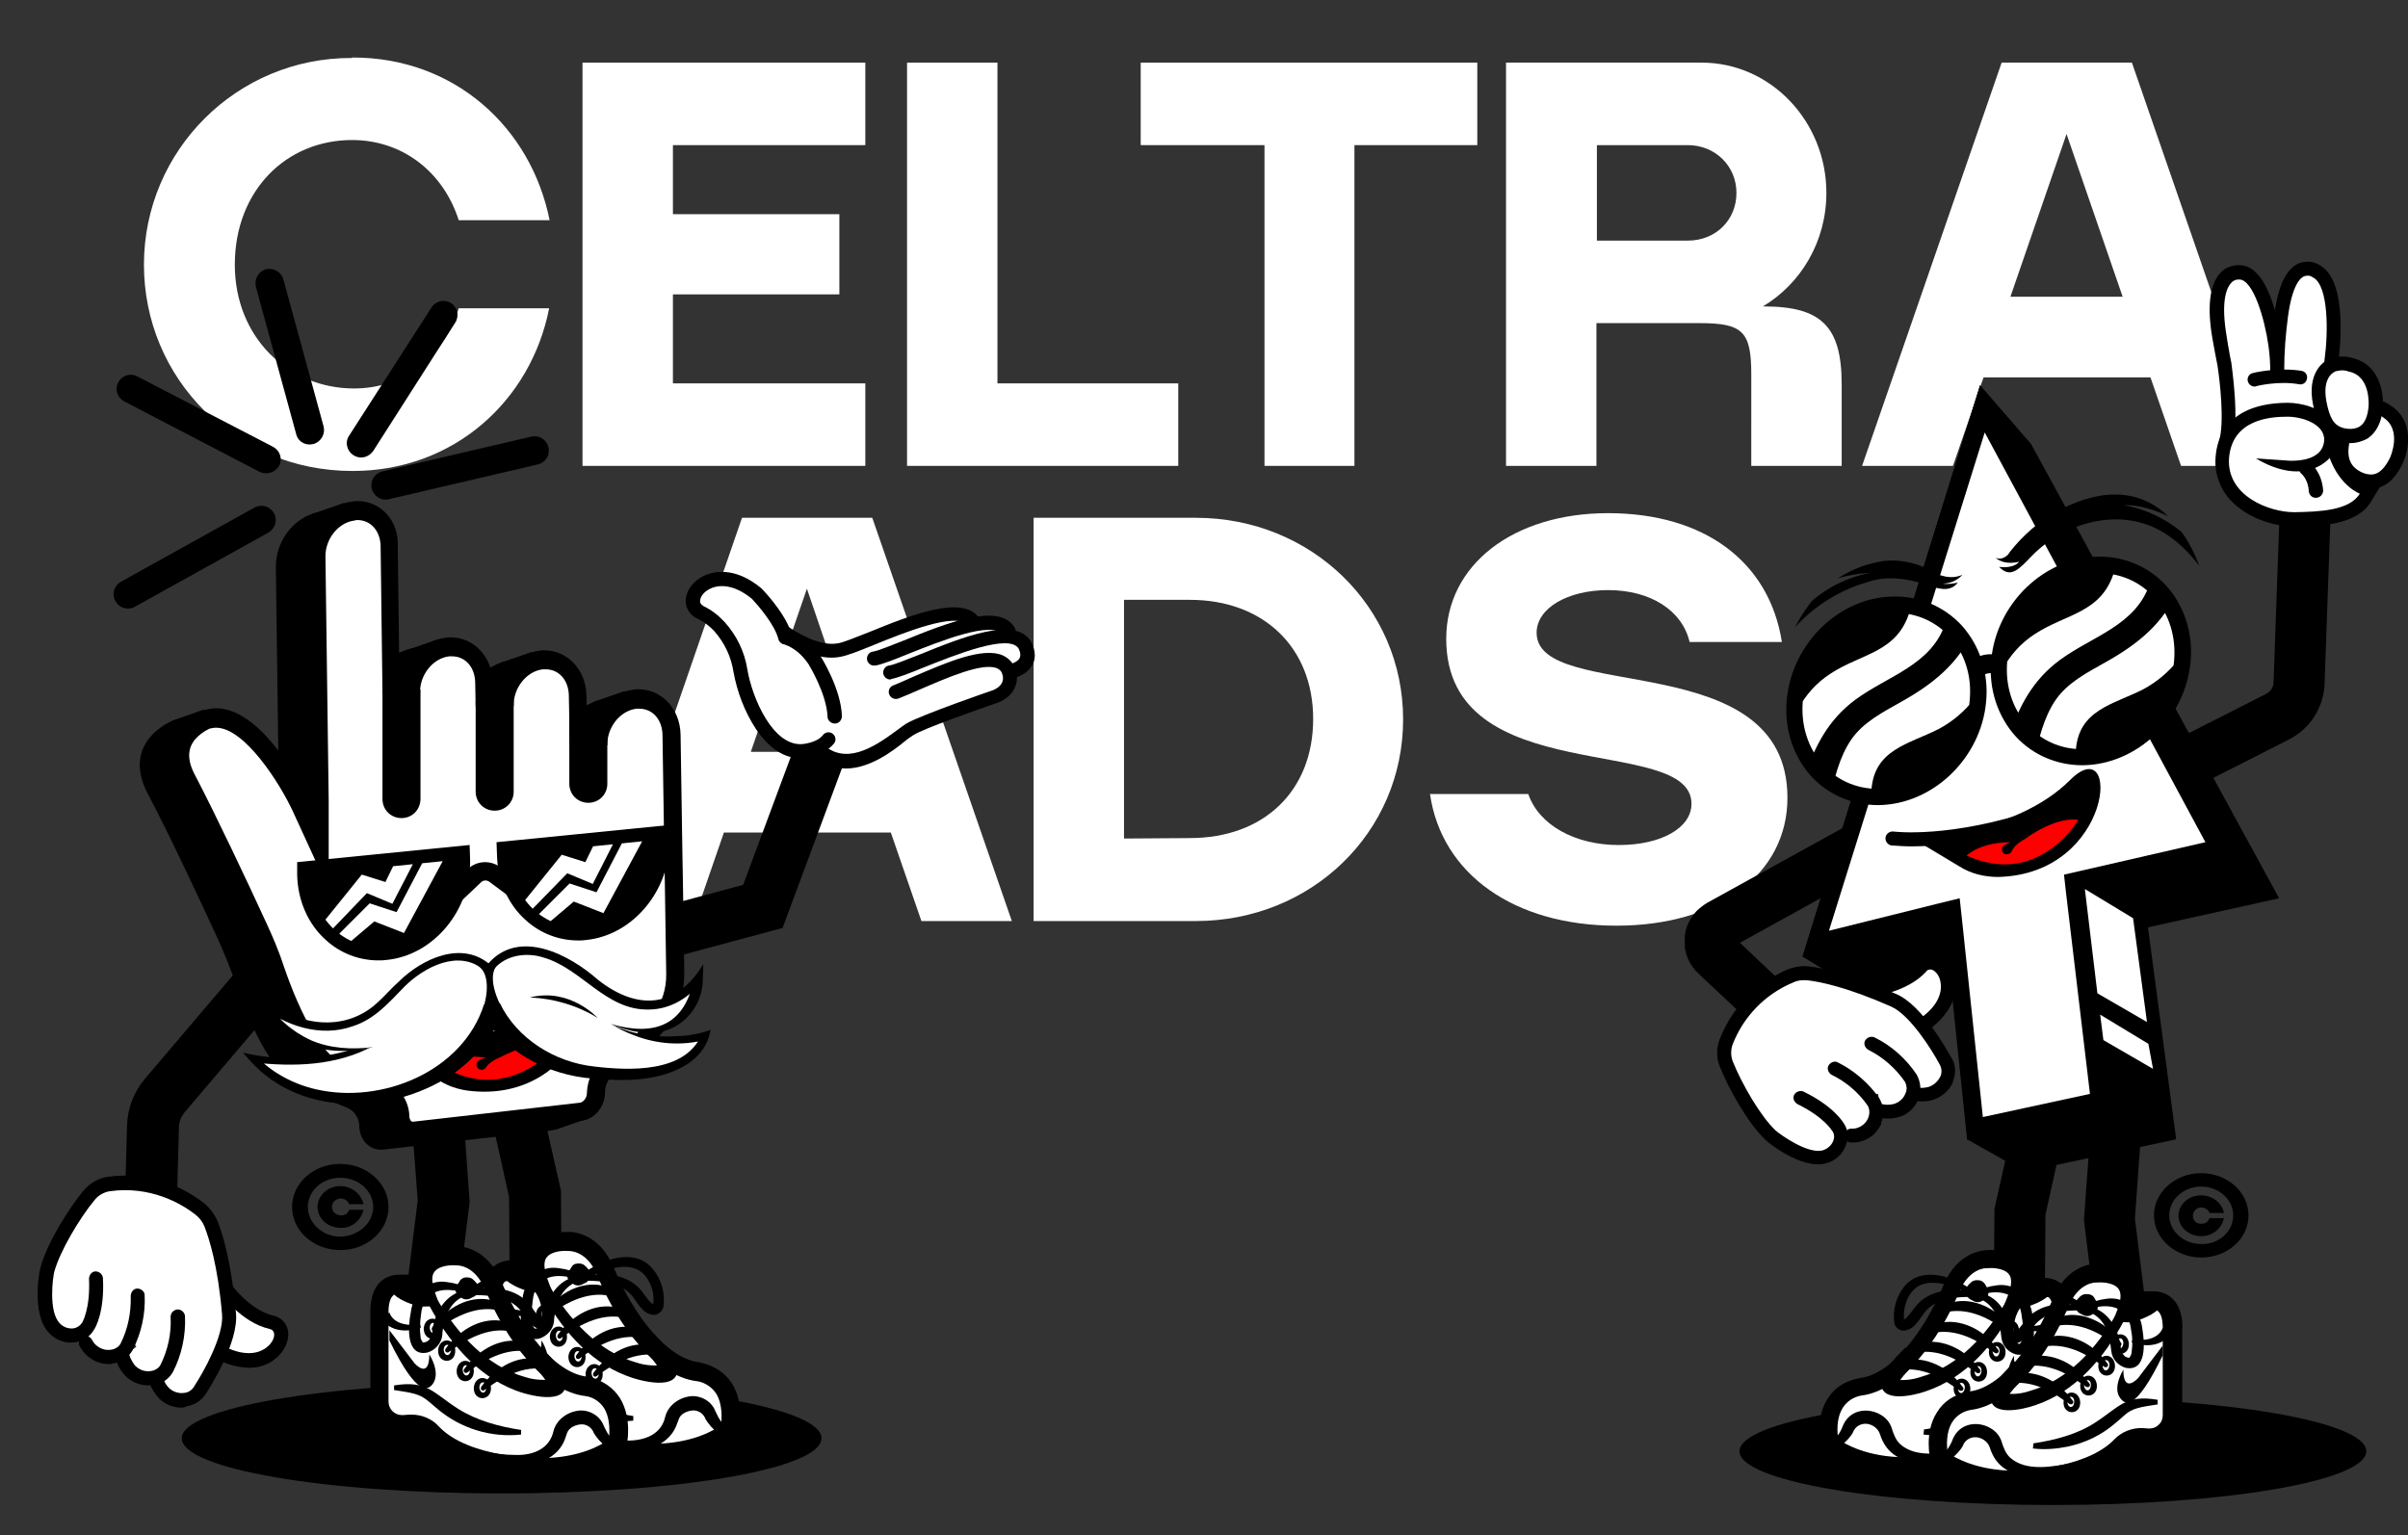<?xml version="1.0" encoding="UTF-8"?>
<!-- Generator: Adobe Illustrator 27.9.0, SVG Export Plug-In . SVG Version: 6.00 Build 0)  -->
<svg xmlns="http://www.w3.org/2000/svg" xmlns:xlink="http://www.w3.org/1999/xlink" version="1.1" id="Layer_2_00000085942398128622538280000004014980985051361980_" x="0px" y="0px" viewBox="0 0 519.4 331.2" style="enable-background:new 0 0 519.4 331.2;" xml:space="preserve">
<rect x="0" y="0" width="519.4" height="331.2" fill="#333333" stroke="none"/>
<style type="text/css">
	.st0{fill:#FFFFFF;}
	.st1{clip-path:url(#SVGID_00000110446771070718335470000009465881312848121769_);}
	.st2{clip-path:url(#SVGID_00000018214345061286369540000011939394082751033020_);}
	.st3{clip-path:url(#SVGID_00000153665616816252649020000002775232201116645009_);}
	.st4{clip-path:url(#SVGID_00000176759343057336315520000008503078317120705706_);}
	.st5{fill:#FF0000;}
	.st6{clip-path:url(#SVGID_00000066500468765779425190000005586448223447245220_);}
	.st7{clip-path:url(#SVGID_00000106112612387000035340000001110201769011918724_);}
	.st8{clip-path:url(#SVGID_00000093151460957004974770000005707973060804231557_);}
	.st9{clip-path:url(#SVGID_00000137834780526672395610000017847506851766189185_);}
</style>
<g id="Group_455" transform="translate(195.648 24.011)">
	<path id="Path_723" class="st0" d="M-119.5-11.6c21.9,0,38.4,15.1,42.4,35.1h-19.6c-3.4-10.6-12.3-17.3-23-17.3   c-14.3,0-25.3,11-25.3,26.9c0,15.7,11.6,26.7,25.7,26.7c10.8,0,19.4-6.8,22.6-17.3h19.5c-3.9,19.9-20.5,35.1-42.4,35.1   c-25.5,0-45-20.1-45-44.5c0-24.7,20.1-44.7,44.8-44.6C-119.7-11.6-119.6-11.6-119.5-11.6z"></path>
	<path id="Path_724" class="st0" d="M-70-10.5h61V7.3h-41.5v14.9h35.9v17.3h-35.9v19.2H-9v17.8h-61V-10.5z"></path>
	<path id="Path_725" class="st0" d="M0-10.5h19.5v69.2h39v17.8H0V-10.5z"></path>
	<path id="Path_726" class="st0" d="M77.1,7.3H50.4v-17.8H123V7.3H96.5v69.2H77.1V7.3z"></path>
	<path id="Path_727" class="st0" d="M170.9,45.7h-22.2v30.8h-19.5v-87h42.2c14.9,0,26.9,12.7,26.9,28.1c0,10.5-5.5,19.6-13.7,24.5   h0.2c12.4,0,16.8,4.3,16.8,16.8v17.6h-19.5V56.8C182.1,47.5,180.3,45.7,170.9,45.7z M168.4,27.9c6.1,0,10.5-4.5,10.5-10.3   s-4.6-10.3-10.5-10.3h-19.6v20.6L168.4,27.9z"></path>
	<path id="Path_728" class="st0" d="M236.1-10.5h28.1l30.1,87h-19.5l-6.6-19.1h-36l-6.6,19.1H206L236.1-10.5z M262.2,40L250.1,4.9   L238,40H262.2z"></path>
	<path id="Path_729" class="st0" d="M-35.6,87.7h28.1l30.1,87H3.1l-6.6-19.1h-36l-6.6,19.1h-19.5L-35.6,87.7z M-9.6,138.2L-21.6,103   l-12.1,35.2H-9.6z"></path>
	<path id="Path_730" class="st0" d="M27.3,87.7h35c24.9,0,44.7,19.2,44.7,43.5c0,24.4-19.8,43.5-44.7,43.5H27.3L27.3,87.7L27.3,87.7   z M61,156.8c16,0,26.6-10.2,26.6-25.7c0-15.4-10.7-25.7-26.6-25.7H46.8v51.5L61,156.8z"></path>
	<path id="Path_731" class="st0" d="M112.8,147.3h21.2c2.3,6.7,10.1,11,19.5,11c9.2,0,15.7-3.7,15.7-8.9c0-15.3-52.9-2.7-52.9-35.6   c0-15.9,14.4-27.1,34.9-27.1c20.8,0,34.8,10.5,37.5,27.8h-19.9c-1.6-6.8-8.4-11.2-17.6-11.2c-8.7,0-15.4,3.9-15.4,9.2   c0,15.3,54.1,2.6,54.1,35.6c0,16.5-14.9,27.6-36.9,27.6S115.3,164.6,112.8,147.3z"></path>
</g>
<g>
	<g id="Group_259">
		<g>
			<g>
				<g>
					<g>
						<defs>
							<rect id="SVGID_1_" x="363.4" y="56.4" width="156" height="268.4"></rect>
						</defs>
						<clipPath id="SVGID_00000018953210956735861460000004986831491620082832_">
							<use xlink:href="#SVGID_1_" style="overflow:visible;"></use>
						</clipPath>
						<g id="Group_258" style="clip-path:url(#SVGID_00000018953210956735861460000004986831491620082832_);">
							<path id="Path_842" d="M382.4,225.1L366.3,210c-3.8-3.6-4-9.6-0.4-13.4c0.7-0.7,1.5-1.3,2.3-1.8l32.4-17.9l5.3,9.6         l-30.6,16.9l14.6,13.8L382.4,225.1z"></path>
							<path id="Path_843" d="M510.4,313.1c0,6.4-30.3,11.6-67.6,11.6s-67.6-5.2-67.6-11.6s30.2-11.6,67.6-11.6         S510.4,306.7,510.4,313.1"></path>
							<path id="Path_844" d="M424.3,245.8l12.4,7l32.7-7l-6.1-45.8l-13.6-8.3L424.3,245.8z"></path>
							<path id="Path_845" d="M451,202.8l40.6-9l-53.5-98l-11-12.7l-38.3,123.3l13,7.9l18.8-3.9"></path>
							<path id="Path_846" class="st0" d="M421.1,196.3l-29.4,7.3l35.8-115.4l51.1,94.9l-31.3,7.1l5.6,47.3l-27,5.9L421.1,196.3z"></path>
							<path id="Path_847" d="M428.1,93.3l47.6,88.4l-27,6.2l-3.5,0.8l0.4,3.6l5.2,43.7l-23.1,5l-4.5-42.6l-0.5-4.6l-4.5,1.1         l-23.7,5.9L428.1,93.3z M427.1,83.1l-38.3,123.3l30.6-7.6l4.9,47.1l31-6.8l-5.6-47.3l32.1-7.3L427.1,83.1z"></path>
							<path id="Path_848" class="st0" d="M449.7,191.8l10.4,6.3l3,22.4l-10.7-6.2L449.7,191.8z"></path>
							<path id="Path_849" class="st0" d="M453,218.9l10.4,6.3l1,5.4l-10.7-6.2L453,218.9z"></path>
							<path id="Path_850" d="M424.9,151.1c-0.9,10.5-9.8,19.1-19.7,19.1c-9.9,0.1-17.2-8.4-16.3-18.9s9.8-19.1,19.7-19.1         S425.8,140.6,424.9,151.1"></path>
							<path id="Path_851" d="M405.1,173.7c-5.5,0-10.7-2.2-14.4-6.2c-3.9-4.3-5.9-10.3-5.3-16.5c1.1-12.3,11.5-22.3,23.2-22.3         c5.5-0.1,10.8,2.2,14.5,6.2c3.9,4.3,5.9,10.3,5.3,16.5C427.3,163.6,416.9,173.6,405.1,173.7L405.1,173.7z M408.7,135.7         L408.7,135.7c-8.2,0-15.5,7.2-16.3,15.9c-0.4,4.3,0.9,8.3,3.5,11.1c2.4,2.6,5.7,4,9.2,4h0.1c8.2,0,15.5-7.2,16.2-15.9         c0.4-4.3-0.9-8.3-3.5-11.1C415.5,137.1,412.2,135.6,408.7,135.7"></path>
							<path id="Path_852" d="M426.4,147.1l-3.5-2c0.2-0.3,1.9-3.1,5-3.8c1.4-0.3,3.5-0.3,6,1.5l-2.3,3.3c-1.1-0.7-2-1-2.9-0.8         C427.4,145.5,426.4,147.1,426.4,147.1"></path>
							<path id="Path_853" d="M405.1,172.2c-5,0-9.9-2-13.3-5.8c-3.7-4-5.5-9.6-4.9-15.3c1-11.5,10.7-20.9,21.7-20.9         c5.1-0.1,9.9,2,13.4,5.8c3.7,4,5.5,9.6,4.9,15.3c-1,11.5-10.7,20.9-21.7,20.9H405.1z M408.7,134.2L408.7,134.2         c-9,0-17,7.8-17.8,17.3c-0.4,4.7,1,9.1,3.9,12.3c2.7,2.9,6.4,4.5,10.3,4.5h0.1c8.9,0,16.9-7.8,17.7-17.3         c0.4-4.7-1-9.1-3.9-12.3C416.3,135.8,412.6,134.1,408.7,134.2"></path>
							<path id="Path_854" d="M468.9,142.5c-0.9,10.5-9.8,19.1-19.7,19.1c-9.9,0.1-17.2-8.4-16.3-18.9s9.8-19,19.7-19.1         C462.6,123.6,469.9,132,468.9,142.5"></path>
							<path id="Path_855" d="M449.2,165.1c-5.5,0-10.7-2.2-14.4-6.2c-3.9-4.3-5.9-10.3-5.3-16.5c1.1-12.2,11.5-22.2,23.2-22.3         c5.5-0.1,10.8,2.2,14.5,6.2c3.9,4.3,5.9,10.3,5.3,16.5C471.4,155,461,165,449.2,165.1C449.3,165.1,449.2,165.1,449.2,165.1z          M452.7,127.1L452.7,127.1c-8.2,0-15.5,7.2-16.3,15.9c-0.4,4.3,0.9,8.3,3.5,11.1c2.4,2.6,5.7,4,9.2,4h0.1         c8.2,0,15.5-7.2,16.2-15.9l0,0c0.4-4.3-0.9-8.3-3.5-11.1C459.6,128.5,456.2,127.1,452.7,127.1"></path>
						</g>
					</g>
				</g>
			</g>
		</g>
	</g>
	<g id="Group_261" transform="translate(137.549 133.034)">
		<g>
			<g>
				<g>
					<g>
						<defs>
							<path id="SVGID_00000163056485482106793270000007643871472090575268_" d="M315.1-9.4c-9.9,0.1-18.8,8.6-19.7,19.1         s6.4,19,16.3,18.9s18.8-8.6,19.7-19.1S325.1-9.4,315.1-9.4L315.1-9.4"></path>
						</defs>
						<clipPath id="SVGID_00000014627784538885767850000001142011205744271534_">
							<use xlink:href="#SVGID_00000163056485482106793270000007643871472090575268_" style="overflow:visible;"></use>
						</clipPath>
						<g id="Group_260" style="clip-path:url(#SVGID_00000014627784538885767850000001142011205744271534_);">
							<path id="Path_856" class="st0" d="M306.7,9.4c7-5.2,16.6-7.5,19.5-16.7c0.3-1.1,1-2.1,2-2.7c-1.2-4-8.1-5-9.7,0.2         c-2.7,9.1-10.4,9.1-17.2,13.6c-6,3.9-9.2,10.5-9.7,17.5c-0.2,3,1.9,4.6,4.2,4.8C297.8,19.5,300.9,13.7,306.7,9.4"></path>
							<path id="Path_857" class="st0" d="M332.2-5.7c-3.1,7.2-8.7,11.7-15.7,15.6c-3.9,2.2-8,4.3-10.6,8c-2.7,3.9-3.7,8.7-4.8,13.2         c-0.1,0.2-0.1,0.4-0.2,0.7c2.2,3.3,8.9,2.3,9.3-2.9c0.6-8.8,8-9.9,14.5-13.2c6-3.2,10.2-8.7,12.1-15.2         C337.8-3.2,335-5.5,332.2-5.7"></path>
						</g>
					</g>
				</g>
			</g>
		</g>
	</g>
	<g id="Group_263" transform="translate(50.359 149.986)">
		<g>
			<g>
				<g>
					<g>
						<defs>
							<path id="SVGID_00000165219911566277954750000010473370733433889967_" d="M358.2-17.8c-9.9,0.1-18.8,8.6-19.7,19.1         s6.4,19,16.3,18.9s18.8-8.6,19.7-19.1C375.5-9.4,368.2-17.8,358.2-17.8L358.2-17.8"></path>
						</defs>
						<clipPath id="SVGID_00000171697884814619384600000000998572494543869836_">
							<use xlink:href="#SVGID_00000165219911566277954750000010473370733433889967_" style="overflow:visible;"></use>
						</clipPath>
						<g id="Group_262" style="clip-path:url(#SVGID_00000171697884814619384600000000998572494543869836_);">
							<path id="Path_859" class="st0" d="M349.8,1c7-5.2,16.6-7.5,19.5-16.7c0.3-1.1,1-2.1,2-2.7c-1.2-4-8.1-5-9.7,0.2         c-2.7,9.1-10.4,9.1-17.2,13.6c-6,3.9-9.2,10.5-9.7,17.5c-0.2,3,1.9,4.6,4.2,4.8C341,11.1,344,5.3,349.8,1"></path>
							<path id="Path_860" class="st0" d="M375.3-14.1c-3.1,7.2-8.7,11.7-15.7,15.6c-3.9,2.2-8,4.3-10.6,8         c-2.7,3.9-3.7,8.7-4.8,13.2c-0.1,0.2-0.1,0.4-0.2,0.7c2.2,3.3,8.9,2.3,9.3-2.9c0.6-8.8,8-9.9,14.5-13.2         c6-3.2,10.2-8.7,12.1-15.2C380.9-11.6,378.2-13.9,375.3-14.1"></path>
						</g>
					</g>
				</g>
			</g>
		</g>
	</g>
	<g id="Group_265">
		<g>
			<g>
				<g>
					<g>
						<defs>
							<rect id="SVGID_00000082364300573239992480000009008527227981975944_" x="363.4" y="56.4" width="156" height="268.4"></rect>
						</defs>
						<clipPath id="SVGID_00000147178189656845636710000005163962769286256271_">
							<use xlink:href="#SVGID_00000082364300573239992480000009008527227981975944_" style="overflow:visible;"></use>
						</clipPath>
						<g id="Group_264" style="clip-path:url(#SVGID_00000147178189656845636710000005163962769286256271_);">
							<path id="Path_862" d="M412.6,180.9c0,0,22-0.7,33.9-12.6c11.1-11.1,9.5,20.3-15.5,20.9c-3,0-5.9-0.7-8.4-2.3L412.6,180.9z"></path>
							<path id="Path_863" d="M412.3,182.6c-1.4,0-2.8-0.1-4.3-0.2c-0.8-0.1-1.4-0.9-1.3-1.7s0.9-1.4,1.7-1.3l0,0         c0.1,0,12.2,1.6,31.3-4.9c0.8-0.3,1.6,0.2,1.9,0.9s-0.2,1.6-0.9,1.9C427.5,181.8,417.6,182.6,412.3,182.6"></path>
							<path id="Path_864" class="st5" d="M424.2,184.6c0,0,2.8-2.9,9.5-2.9c-0.5,0.2-0.9,0.4-1.4,0.7s-0.6,1-0.3,1.5         c0.1,0.2,0.4,0.4,0.6,0.4c0.5,0.1,1-0.1,1.3-0.6c0.3-0.7,1-1.7,2.9-2.7c0,0,6.4-4.9,11.5-4.1         C448.3,176.9,439.8,191.6,424.2,184.6"></path>
							<path id="Path_865" d="M441,290.4l-11-0.1l0.2-29.5l3.5-15.6l10.7,2.4l-3.2,14.5L441,290.4z"></path>
							<path id="Path_866" d="M452.9,291l-3.4-27.8l1.5-20.6l10.9,0.8l-1.4,19.5l3.3,26.7L452.9,291z"></path>
							<path id="Path_867" class="st0" d="M434.9,280.3c3.7-9.5-6.2-8.7-6.2-8.7s-5.1-0.4-7.9,6.4c-0.1,0.2-0.2,0.5-0.3,0.7         c-3.4,8-10.7,19.5-19.3,20.5c-0.1,0-0.1,0-0.1,0c-8.9,2-6.4,12.3-6.4,12.3s5.2,4.8,16.4,4.8c0,0,15.7,0,22.7-7.3         c1.2-1.3,2.9-2,4.6-1.9l1.3,0.1c2.7,0.1,4.9-1.9,5.1-4.5c0-0.1,0-0.2,0-0.3v-18.6c0,0,0.5-6.2-4.1-6.2c0,0,0.2,1.2-4.7,2.7         H434.9z"></path>
							<path id="Path_868" d="M411.1,318.4c-11.9,0-17.5-5.1-17.8-5.3l-0.4-0.4l-0.1-0.6c-0.1-0.2-1.4-6,1.4-10.3         c1.4-2.3,3.6-3.8,6.6-4.4l0.4-0.1c6.9-0.8,13.9-10.3,17.7-19.3l0.3-0.7c3-7.3,8.6-7.6,9.7-7.6c0.9-0.1,5.5-0.2,7.8,2.9         c1.1,1.5,1.5,3.3,1.2,5.1c0.4-0.2,0.7-0.3,1-0.5l-0.2-1.5h2.3c1.6,0,3.1,0.6,4.2,1.8c2.1,2.2,2,5.8,1.9,6.5v18.6         c0,3.8-3,6.8-6.8,6.8c-0.1,0-0.2,0-0.4,0l-1.3-0.1c-1.2,0-2.3,0.4-3.1,1.3C427.7,318.3,411.7,318.4,411.1,318.4 M396.5,310.5         c1.4,1,6.2,3.9,14.6,3.9c0.1,0,14.9-0.1,21.3-6.7c1.6-1.7,3.9-2.6,6.2-2.5l1.3,0.1c1.6,0.1,2.9-1.1,3-2.7c0-0.1,0-0.1,0-0.2         v-18.8c0-0.6,0-2.7-0.9-3.6c-0.1-0.1-0.2-0.2-0.3-0.3c-1.5,1.3-4,2.1-5,2.4l-0.3,0.1l-4.3-0.1l1-2.6c0.6-1.5,1.1-3.5,0.2-4.6         c-1-1.3-3.6-1.4-4.4-1.3h-0.2h-0.2c-0.1,0-3.7-0.1-5.9,5.1l-0.3,0.7c-4,9.3-11.8,20.6-20.9,21.7l0,0c-1.6,0.3-3,1.2-3.9,2.6         C396,306.1,396.3,309.1,396.5,310.5"></path>
							<path id="Path_869" d="M393.6,311.7c1.9-0.3,3.1-2.2,3.8-3.8l-0.1,0.2c0.3-0.8,0.7-1.6,1.3-2.2c1.8-1.9,4.8-2,7-0.7         c1.1,0.6,2,1.6,2.4,2.8c0.4,1.3,0.9,2.7,1.9,3.6c3.5,3.1,9.3,1.9,13.6,1.1l0.2,0.7c-6.1,2.8-15.7,4.1-18.2-4         c-0.4-1.2-1.5-2-2.7-2.2c-1.4-0.2-2.7,0.6-3.1,1.8c-0.6,1.1-1.5,2-2.5,2.8c-1.1,0.8-2.5,1.1-3.8,0.8L393.6,311.7"></path>
							<path id="Path_870" class="st0" d="M415,308.9c0,0,7.6,0.2,13.9-3.8s4.9-5.6,12.9-5.6"></path>
							<path id="Path_871" d="M415,308.4c4.6-0.7,9.3-1.9,13.2-4.4c5.3-3.4,6.6-6.2,13.6-5v1c-2.4,0.4-4.9,0.6-6.5,1.8         c-0.8,0.6-1.7,1.5-2.7,2.3c-2.9,2.5-6.4,4.2-10.2,5c-2.5,0.5-5,0.7-7.5,0.4L415,308.4z"></path>
							<path id="Path_872" d="M413.6,293.7c-1.5,1.5-3.4,3.2-4.3,5c0-0.1,0-0.1,0-0.2c-0.1-0.4-0.4-0.7-0.7-0.9         c1.9,0.3,3.8,0.1,5.6-0.5c8.2-2.3,14.3-9.1,18.5-16.3l1.9,1c-4.2,8-10.5,15.5-19.3,18.4c-2.6,0.9-9.9,2.6-9.5-2.1         c0.8-3.2,3.1-5.2,5.2-7.4L413.6,293.7"></path>
							<path id="Path_873" d="M418.2,282.6c3.6-3.3,9.3-1.9,12.7,0.9c1.1,0.9,2.1,2,3,3.2c0.2,0.2,0.1,0.5-0.1,0.7         c-0.2,0.1-0.4,0.1-0.6,0c-0.6-0.4-1.2-0.8-1.8-1.2c-3.7-2.6-8.3-4.3-12.7-2.8c-0.3,0.1-0.6,0-0.7-0.2         C418,283,418,282.7,418.2,282.6"></path>
							<path id="Path_874" d="M415.3,287.1c3.6-3.3,9.3-1.9,12.7,0.9c1.1,0.9,2.1,2,3,3.2c0.2,0.2,0.1,0.5-0.1,0.7         c-0.2,0.1-0.4,0.1-0.6,0c-0.6-0.4-1.2-0.8-1.8-1.2c-3.7-2.6-8.3-4.3-12.7-2.8c-0.3,0.1-0.6,0-0.7-0.2         C415.1,287.5,415.1,287.3,415.3,287.1"></path>
							<path id="Path_875" d="M411.4,291.4c3.6-3.3,9.3-1.9,12.7,0.9c1.1,0.9,2.1,2,3,3.2c0.2,0.2,0.1,0.5-0.1,0.7         c-0.2,0.1-0.4,0.1-0.6,0c-0.6-0.4-1.2-0.8-1.8-1.2c-3.7-2.6-8.3-4.3-12.7-2.8c-0.3,0.1-0.6,0-0.7-0.2         C411.2,291.8,411.2,291.6,411.4,291.4"></path>
							<path id="Path_876" d="M407.7,295.2c3.6-3.3,9.3-1.9,12.7,0.9c1.1,0.9,2.1,2,3,3.2c0.2,0.2,0.1,0.5-0.1,0.7         c-0.2,0.1-0.4,0.1-0.6,0c-0.6-0.4-1.2-0.8-1.8-1.2c-3.7-2.6-8.3-4.3-12.7-2.8c-0.3,0.1-0.6,0-0.7-0.2         C407.6,295.5,407.6,295.3,407.7,295.2"></path>
							<path id="Path_877" d="M435.5,287c0.1,2.9-3.7,2.9-3.6,0C432,284.2,435.4,284.2,435.5,287 M434.3,287c0.1-1.6-1.6-1.5-1.5,0         C433,288.4,434.2,288.3,434.3,287"></path>
							<path id="Path_878" d="M432.6,291.6c0.1,2.9-3.7,2.9-3.6,0C429.1,288.8,432.4,288.9,432.6,291.6 M431.3,291.6         c0.1-1.6-1.6-1.5-1.5,0C430,293,431.2,293,431.3,291.6"></path>
							<path id="Path_879" d="M428.6,295.9c0.1,2.9-3.7,2.9-3.6,0C425.1,293.1,428.5,293.2,428.6,295.9 M427.4,295.9         c0.1-1.6-1.6-1.5-1.5,0C426,297.3,427.2,297.3,427.4,295.9"></path>
							<path id="Path_880" d="M425,299.5c0.1,2.9-3.7,2.9-3.6,0C421.5,296.7,424.8,296.8,425,299.5 M423.8,299.5         c0.1-1.6-1.6-1.5-1.5,0C422.4,300.9,423.6,300.9,423.8,299.5"></path>
							<path id="Path_881" d="M444.8,284.3c-1.4,2.8-4.8,3.4-7.5,2.6l-1.1-0.3l0.2-0.7c2.3,0.5,5.5,0.1,6.5-2.4L444.8,284.3"></path>
							<path id="Path_882" d="M426.5,279.5c-0.1,0.2-0.4,0.4-0.6,0.3c-0.1,0-0.2,0-0.2,0c-3.1,0-6.8,0.1-9.3,2.1         c-1.4,1-2.1,2.7-3.3,3.9c-0.8,1-2.7,1.9-3.9,0.7c-0.3-0.3-0.6-0.7-0.6-1.1c-0.4-2.8,0.4-5.6,2.1-7.8         c3.6-4.4,9.9-2.4,13.9,0.2C425.3,278.2,426,278.8,426.5,279.5 M425.5,279.1c-0.6-0.2-0.9,0-1.3-0.2c-0.2-0.1-0.7-0.3-0.9-0.4         c-3.4-1.6-8.4-3.1-11,0.3c-1.3,1.7-1.8,3.9-1.6,6c0,0-0.1-0.1,0-0.1c0,0,0,0-0.1,0c0.3-0.1,0.6-0.3,0.8-0.6         c1.2-1.3,2.1-3,3.7-4c3.1-2.1,7.1-2,10.6-1.4h0.2h0.1l0,0C425.8,278.8,425.6,278.9,425.5,279.1"></path>
							<path id="Path_883" d="M425.5,279.4c0-0.3,0.2-0.5,0.4-0.6c1.5-0.8,3.1-1.3,4.8-1.5c4.1-0.6,7.3,2.6,7.7,6.5         c0.5,2.9,1,9.3-3.6,8.4c-1.7-0.5-2.9-1.9-3.1-3.6c-0.1-0.8-0.2-1.6-0.3-2.4c-0.5-2.6-1.9-5-4.4-6         C426.5,280,426,279.7,425.5,279.4 M426.5,279.2c0.5-0.1,0.4-0.4,0.9-0.2c4.1,1,6.2,5.3,6.5,9.2c0.1,0.5,0.4,1,0.8,1.4         c0.4,0.3,1.1,0.4,1,0.3c0.3-0.4,0.5-0.8,0.5-1.3c0.2-1.5,0.2-3-0.1-4.5c-0.5-5.4-5-6.1-9.4-4.6c-0.1,0-0.3,0.1-0.4,0.1         s0.1,0,0.1-0.1C426.5,279.4,426.5,279.3,426.5,279.2"></path>
							<path id="Path_884" d="M426.7,276.2h-0.4c-0.4,0-0.9,0.2-1.2,0.5l-0.5,0.5c-0.3,0.3-0.5,0.7-0.5,1.2v0.5c0,0.6,0.4,1.2,1,1.5         l0.8,0.4c0.5,0.2,1.1,0.2,1.6-0.1l0.6-0.4c0.8-0.5,1-1.5,0.6-2.3l-0.5-0.9C427.8,276.5,427.3,276.2,426.7,276.2"></path>
							<path id="Path_885" d="M434.4,292.5c0,0-2.4,3.8-0.7,6.1c1,1.4,3.2,3.2,9.2-9.2v-2.1l-5.3,7         C437.6,294.3,434.4,297.9,434.4,292.5"></path>
							<path id="Path_886" class="st0" d="M458.5,283.3c3.7-9.5-6.2-8.7-6.2-8.7s-5.1-0.4-7.9,6.4c-0.1,0.2-0.2,0.5-0.3,0.7         c-3.4,8-10.7,19.5-19.3,20.5c-0.1,0-0.1,0-0.1,0c-8.9,2-6.4,12.3-6.4,12.3s5.2,4.8,16.4,4.8c0,0,15.7,0,22.7-7.3         c1.2-1.3,2.9-2,4.6-1.9l1.3,0.1c2.7,0.1,4.9-1.9,5.1-4.5c0-0.1,0-0.2,0-0.3v-18.6c0,0,0.5-6.2-4.1-6.2c0,0,0.2,1.2-4.7,2.7         H458.5z"></path>
							<path id="Path_887" d="M434.7,321.3c-11.9,0-17.5-5.1-17.8-5.3l-0.4-0.4l-0.1-0.6c-0.1-0.2-1.4-6,1.4-10.3         c1.4-2.3,3.6-3.8,6.6-4.4l0.4-0.1c6.9-0.8,13.9-10.3,17.7-19.3l0.3-0.7c3-7.3,8.6-7.6,9.7-7.6c0.9-0.1,5.5-0.2,7.8,2.9         c1.1,1.5,1.5,3.3,1.2,5.1c0.4-0.2,0.7-0.3,1-0.5l-0.2-1.5h2.3c1.6,0,3.1,0.6,4.2,1.8c2.1,2.2,2,5.8,1.9,6.5v18.6         c0,3.8-3,6.8-6.8,6.8c-0.1,0-0.2,0-0.4,0l-1.3-0.1c-1.2,0-2.3,0.4-3.1,1.3C451.3,321.2,435.4,321.3,434.7,321.3 M420.1,313.4         c1.4,1,6.2,3.9,14.6,3.9c0.1,0,14.9-0.1,21.3-6.7c1.6-1.7,3.9-2.6,6.2-2.5l1.3,0.1c0.8,0,1.5-0.2,2.1-0.8         c0.6-0.5,0.9-1.3,0.9-2v-18.8c0-0.6,0-2.7-0.9-3.6c-0.1-0.1-0.2-0.2-0.3-0.3c-1.5,1.3-4,2.1-5,2.5l-0.3,0.1l-4.3-0.1l1-2.6         c0.6-1.5,1.1-3.5,0.2-4.6c-1-1.3-3.6-1.4-4.4-1.3h-0.2h-0.2c-0.1,0-3.7-0.1-5.9,5.1l-0.3,0.7c-4,9.3-11.8,20.6-20.9,21.7l0,0         c-1.6,0.3-3,1.2-3.9,2.6C419.7,309,419.9,312.1,420.1,313.4"></path>
							<path id="Path_888" d="M417.3,314.6c1.9-0.3,3.1-2.2,3.8-3.8L421,311c0.3-0.8,0.7-1.6,1.3-2.2c1.8-1.9,4.8-2,7-0.7         c1.1,0.6,2,1.6,2.4,2.8c0.4,1.3,0.9,2.7,1.9,3.6c3.5,3.1,9.3,1.9,13.6,1.1l0.2,0.7c-6.1,2.8-15.7,4.1-18.2-4         c-0.4-1.2-1.5-2-2.7-2.2c-1.4-0.2-2.7,0.6-3.1,1.8c-0.6,1.1-1.5,2-2.5,2.8c-1.1,0.8-2.5,1.1-3.8,0.8L417.3,314.6"></path>
							<path id="Path_889" class="st0" d="M438.6,311.9c0,0,7.6,0.2,13.9-3.8s4.9-5.6,12.9-5.6"></path>
							<path id="Path_890" d="M438.6,311.4c4.6-0.7,9.3-1.9,13.2-4.4c5.3-3.4,6.6-6.2,13.6-5v1c-2.4,0.4-4.9,0.6-6.5,1.8         c-0.8,0.6-1.7,1.5-2.7,2.3c-2.9,2.5-6.4,4.2-10.2,5c-2.5,0.5-5,0.7-7.5,0.4L438.6,311.4z"></path>
							<path id="Path_891" d="M437.2,296.7c-1.5,1.5-3.4,3.2-4.3,5c0-0.1,0-0.1,0-0.2c-0.1-0.4-0.4-0.7-0.7-0.9         c1.9,0.3,3.8,0.1,5.6-0.5c8.2-2.3,14.3-9.1,18.5-16.3l1.9,1c-4.2,8-10.5,15.5-19.3,18.4c-2.6,0.9-9.9,2.6-9.5-2.1         c0.8-3.2,3.1-5.2,5.2-7.4L437.2,296.7"></path>
							<path id="Path_892" d="M441.8,285.6c3.6-3.3,9.3-1.9,12.7,0.9c1.1,0.9,2.1,2,3,3.2c0.2,0.2,0.1,0.5-0.1,0.7         c-0.2,0.1-0.4,0.1-0.6,0c-0.6-0.4-1.2-0.8-1.8-1.2c-3.7-2.6-8.3-4.3-12.7-2.8c-0.3,0.1-0.6,0-0.7-0.2         C441.6,285.9,441.7,285.7,441.8,285.6"></path>
							<path id="Path_893" d="M438.9,290.1c3.6-3.3,9.3-1.9,12.7,0.9c1.1,0.9,2.1,2,3,3.2c0.2,0.2,0.1,0.5-0.1,0.7         c-0.2,0.1-0.4,0.1-0.6,0c-0.6-0.4-1.2-0.8-1.8-1.2c-3.7-2.6-8.3-4.3-12.7-2.8c-0.3,0.1-0.6,0-0.7-0.2         C438.7,290.5,438.8,290.3,438.9,290.1"></path>
							<path id="Path_894" d="M435,294.4c3.6-3.3,9.3-1.9,12.7,0.9c1.1,0.9,2.1,2,3,3.2c0.2,0.2,0.1,0.5-0.1,0.7         c-0.2,0.1-0.4,0.1-0.6,0c-0.6-0.4-1.2-0.8-1.8-1.2c-3.7-2.6-8.3-4.3-12.7-2.8c-0.3,0.1-0.6,0-0.7-0.2         C434.8,294.8,434.8,294.6,435,294.4"></path>
							<path id="Path_895" d="M431.4,298.1c3.6-3.3,9.3-1.9,12.7,0.9c1.1,0.9,2.1,2,3,3.2c0.2,0.2,0.1,0.5-0.1,0.7         c-0.2,0.1-0.4,0.1-0.6,0c-0.6-0.4-1.2-0.8-1.8-1.2c-3.7-2.6-8.3-4.3-12.7-2.8c-0.3,0.1-0.6,0-0.7-0.2         C431.2,298.5,431.2,298.3,431.4,298.1"></path>
							<path id="Path_896" d="M459.2,289.9c0.1,2.9-3.7,2.9-3.6,0C455.7,287.2,459,287.2,459.2,289.9 M458,289.9         c0.1-1.6-1.6-1.5-1.5,0S457.8,291.3,458,289.9"></path>
							<path id="Path_897" d="M456.2,294.6c0.1,2.9-3.7,2.9-3.6,0C452.7,291.8,456,291.8,456.2,294.6 M455,294.6         c0.1-1.6-1.6-1.5-1.5,0C453.6,296,454.8,296,455,294.6"></path>
							<path id="Path_898" d="M452.3,298.9c0.1,2.9-3.7,2.9-3.6,0C448.8,296.1,452.1,296.1,452.3,298.9 M451,298.9         c0.1-1.6-1.6-1.5-1.5,0C449.7,300.3,450.9,300.3,451,298.9"></path>
							<path id="Path_899" d="M448.7,302.5c0.1,2.9-3.7,2.9-3.6,0C445.2,299.7,448.5,299.8,448.7,302.5 M447.4,302.5         c0.1-1.6-1.6-1.5-1.5,0C446.1,303.9,447.3,303.9,447.4,302.5"></path>
							<path id="Path_900" d="M468.4,287.3c-1.4,2.8-4.8,3.4-7.5,2.6l-1.1-0.3l0.2-0.7c2.3,0.5,5.5,0.1,6.5-2.4L468.4,287.3"></path>
							<path id="Path_901" d="M450.1,282.4c-0.1,0.2-0.4,0.4-0.6,0.3c-0.1,0-0.2,0-0.2,0c-3.1,0-6.8,0.1-9.3,2.1         c-1.4,1-2.1,2.7-3.3,3.9c-0.8,1-2.7,1.9-3.9,0.7c-0.3-0.3-0.6-0.7-0.6-1.1c-0.4-2.8,0.4-5.6,2.1-7.8         c3.6-4.4,9.9-2.4,13.9,0.2C449,281.1,449.6,281.7,450.1,282.4 M449.2,282.1c-0.6-0.2-0.9,0-1.3-0.2c-0.2-0.1-0.7-0.3-0.9-0.4         c-3.4-1.6-8.4-3.1-11,0.3c-1.3,1.7-1.8,3.9-1.6,6c0,0-0.1-0.1,0-0.1c0,0,0,0-0.1,0c0.3-0.1,0.6-0.3,0.8-0.6         c1.2-1.3,2.1-3,3.7-4c3.1-2.1,7.1-2,10.6-1.4h0.2h0.1l0,0C449.4,281.7,449.2,281.9,449.2,282.1"></path>
							<path id="Path_902" d="M449.2,282.3c0-0.3,0.2-0.5,0.4-0.6c1.5-0.8,3.1-1.3,4.8-1.5c4.1-0.6,7.3,2.6,7.7,6.5         c0.5,2.9,1,9.3-3.6,8.4c-1.7-0.5-2.9-1.9-3.1-3.6c-0.1-0.8-0.2-1.6-0.3-2.4c-0.5-2.6-1.9-5-4.4-6         C450.1,283,449.6,282.7,449.2,282.3 M450.1,282.2c0.5-0.1,0.4-0.4,0.9-0.2c4.1,1,6.2,5.3,6.5,9.2c0.1,0.5,0.4,1,0.8,1.4         c0.4,0.3,1.1,0.4,1,0.3c0.3-0.4,0.5-0.8,0.5-1.3c0.2-1.5,0.2-3-0.1-4.5c-0.5-5.4-5-6.1-9.4-4.6c-0.1,0-0.3,0.1-0.4,0.1         s0.1,0,0.1-0.1C450.2,282.4,450.2,282.3,450.1,282.2"></path>
							<path id="Path_903" d="M450.3,279.2h-0.4c-0.4,0-0.9,0.2-1.2,0.5l-0.5,0.5c-0.3,0.3-0.5,0.7-0.5,1.2v0.5c0,0.6,0.4,1.2,1,1.5         l0.8,0.4c0.5,0.2,1.1,0.2,1.6-0.1l0.6-0.4c0.8-0.5,1-1.5,0.6-2.3l-0.5-0.9C451.5,279.5,450.9,279.2,450.3,279.2"></path>
							<path id="Path_904" d="M458,295.5c0,0-2.4,3.8-0.7,6.1c1,1.4,3.2,3.2,9.2-9.2v-2.1l-5.3,7C461.2,297.3,458,300.9,458,295.5"></path>
							<path id="Path_905" d="M419.1,125.9c1.6,0,3.1-0.7,4.2-1.9l0,0c-2.4,1.1-5.2,0.3-7.6-1.3c-2.9-1.4-6.1-2-9.2-1.7         c-3.6,0.5-7.1,1.8-10.1,3.8c2.2-0.7,4.6-1.1,6.9-1.2c-4.5,0.9-8.8,2.9-12.3,5.9c-0.2,0.2-0.4,0.4-0.6,0.7         c-1.2,1.6-2.3,3.3-3.2,5.1c4.3-4.7,9.8-8.1,15.9-9.8c4.1-1.4,8.9-0.6,12.8,0.8c3.4,1.2,5.1,1,6.4-0.6         C419.9,126.2,419.1,125.9,419.1,125.9"></path>
							<path id="Path_906" d="M474.8,253.1c5.6,0,10.2,4.1,10.2,9.1c0,5.1-4.6,9.1-10.2,9.1s-10.2-4.1-10.2-9.1         C464.6,257.2,469.2,253.1,474.8,253.1 M481.7,262.2c0-3.4-3.1-6.2-6.9-6.2s-6.9,2.8-6.9,6.2s3.1,6.2,6.9,6.2         C478.6,268.5,481.7,265.7,481.7,262.2 M474.8,257.9c2.5,0,4.5,1.7,4.9,3.8h-3.1c-0.4-1-1.5-1.4-2.4-1.1         c-0.7,0.3-1.2,0.9-1.2,1.7c0,1,0.8,1.8,1.8,1.7l0,0c0.8,0.1,1.5-0.4,1.8-1.2h3.1c-0.5,2.3-2.5,3.9-4.9,3.9         c-2.7,0-4.9-2-4.9-4.4C469.9,259.8,472.1,257.9,474.8,257.9"></path>
							<path id="Path_907" class="st0" d="M480,95.7c1.7-5.2-0.2-17.2-0.2-17.2l-0.3-1.5c-0.4-1.7-0.7-3.6-0.9-5.5         c-2-13.6,4.4-12.7,4.4-12.7c5.7-0.1,7.8,15.6,7.8,15.6c0.3,2.1,0.4,4.3,0.4,6.4V80c0-3.9,0.2-7.8,0.8-11.7         c1.8-14,7.7-9.6,7.7-9.6c5.5,3.1,3.2,19.1,3.2,19.1l-0.2,1.9l-0.3,11.9"></path>
							<path id="Path_908" d="M481.4,96.2l-2.8-0.9c1.3-4,0.2-13.3-0.3-16.5l-0.3-1.5c-0.3-1.7-0.7-3.6-1-5.6         c-0.9-6.3-0.2-10.6,2-12.9c1-1.1,2.5-1.6,4-1.6c3.1,0,5.6,3,7.4,8.8c0.1,0.3,0.2,0.6,0.3,0.9c0.9-5.7,2.6-9,5.2-10.1         c1.5-0.6,3.3-0.4,4.6,0.5c6.1,3.6,4.1,18.9,3.9,20.6l-0.2,1.8l-0.3,11.9l-3-0.1l0.3-11.9v-0.1l0.2-1.9         c0.8-5.8,0.9-15.8-2.4-17.7c-0.1,0-0.1-0.1-0.2-0.1c-0.5-0.4-1.2-0.4-1.8-0.2c-0.8,0.3-2.6,1.9-3.5,8.8         c-0.5,3.8-0.8,7.6-0.8,11.5v0.9c0,0.8-0.7,1.5-1.5,1.5l0,0c-0.8,0-1.5-0.7-1.5-1.5c0-2.1-0.1-4.2-0.4-6.2         c-0.8-5.8-3.3-14.3-6.3-14.3l0,0c-0.1,0-0.1,0-0.2,0l0,0c-0.6,0-1.2,0.3-1.6,0.8c-0.8,0.9-2.1,3.4-1.1,10.3         c0.3,2,0.6,3.8,0.9,5.4l0.3,1.5C481.3,78.7,483.2,90.7,481.4,96.2"></path>
							<path id="Path_909" class="st0" d="M513.4,88c0.5,0.2,1,0.5,1.5,0.8c5.3,3.4,1.9,10.6,1.9,10.6c-3.6,7.7-9.4,3.1-9.4,3.1         c-2.3-1.7-2.8-4.2-2.3-7v-1"></path>
							<path id="Path_910" d="M511.3,105.5c-1.7-0.1-3.4-0.6-4.8-1.7c-2.5-1.9-3.5-4.7-2.9-8.4v-0.9h3.1v1.3         c-0.6,3.4,0.7,4.8,1.7,5.5c0,0,1.8,1.4,3.7,1c1.3-0.3,2.4-1.5,3.4-3.5c0.1-0.2,2.7-6-1.4-8.7L514,90         c-0.4-0.2-0.7-0.5-1.1-0.6l1.2-2.8c0.6,0.3,1.2,0.6,1.7,1c5,3.3,3.8,9.6,2.4,12.5c-1.4,2.9-3.2,4.7-5.5,5.2         C512.2,105.4,511.8,105.5,511.3,105.5"></path>
							<path id="Path_911" class="st0" d="M494.8,112c-3.8,0-9.3-1.6-12.6-5.2c-2.1-2.2-3.1-5.1-2.8-8.1c0.4-4.6,3.1-10.2,13.9-10.3         l0,0c2.9,0,6.6,1,8.4,3.3c1,1.2,1.4,2.9,0.9,4.4c0,0.1-0.1,0.2-0.1,0.3l0.5-0.6l0.9,2.4c2,5.4,5.5,6.8,5.5,6.8l1.7,0.6         l-0.9,1.6c-2.5,4.2-8.9,4.6-15.3,4.7L494.8,112z"></path>
							<path id="Path_912" d="M493.4,89.9c3.7,0,8.8,2,7.8,5.9c-0.8,3.3-5.1,3.6-6.7,3.6c-0.4,0-0.6,0-0.6,0l-7.3-0.5         c3.5,2.1,6.5,2.8,8.8,2.8c4.8,0,7.1-2.9,7.1-2.9c2.3,6.2,6.5,7.7,6.5,7.7c-2.2,3.7-8.8,3.9-14,4c-0.1,0-0.1,0-0.2,0         c-5.3,0-14.6-3.5-14-11.7C481.5,90.5,489.6,89.9,493.4,89.9L493.4,89.9 M493.4,86.9L493.4,86.9c-12.7,0.1-15.2,7.3-15.5,11.7         c-0.3,3.4,0.9,6.8,3.2,9.3c3.6,3.9,9.5,5.7,13.7,5.7h0.2c5.3-0.1,13.4-0.2,16.5-5.5l2-3.3l-3.5-1.1c-0.3-0.1-3-1.4-4.7-5.9         l-1.1-3c0-1.4-0.5-2.8-1.4-4C500.6,87.9,496.3,86.9,493.4,86.9"></path>
							<path id="Path_913" d="M499.5,107.4c-0.8,0-1.4-0.6-1.5-1.4c-0.1-2.6-1.6-3.8-1.6-3.8c-0.6-0.5-0.7-1.5-0.2-2.1         s1.4-0.8,2.1-0.3c0.1,0.1,2.5,2,2.8,6C501.1,106.7,500.4,107.4,499.5,107.4C499.6,107.4,499.6,107.4,499.5,107.4"></path>
							<path id="Path_914" d="M474.5,169.3l-5-9.8l19.3-9.8c0.9-0.5,1.6-1.4,1.6-2.5l1.3-36.5l11,0.4l-1.3,36.5         c-0.2,5-3.1,9.6-7.6,11.9L474.5,169.3z"></path>
							<path id="Path_915" d="M486.3,83.4c-0.8,0-1.5-0.7-1.5-1.5c0-0.7,0.5-1.3,1.1-1.4c0.2-0.1,5.4-1.3,10.5-0.5         c0.8,0.1,1.4,0.9,1.2,1.7c-0.1,0.8-0.9,1.4-1.7,1.2c-4.5-0.8-9.2,0.4-9.2,0.4C486.5,83.4,486.4,83.4,486.3,83.4"></path>
							<path id="Path_916" class="st0" d="M500.4,86.9c0.6,3.3,1.6,5.9,4.6,6.8c0,0,6.8,2.3,7.5-6c0,0,0.7-7.7-5.3-9.1         c-1.3-0.4-2.6-0.4-3.9,0C503.3,78.7,499.1,80,500.4,86.9"></path>
							<path id="Path_917" d="M507,95.6c-0.8,0-1.7-0.1-2.5-0.4c-3.8-1.2-4.9-4.5-5.6-8c-1.3-6.6,2.1-9.4,4-9.9         c1.5-0.5,3.2-0.5,4.7,0c5.7,1.4,6.6,7.6,6.4,10.7c-0.3,3.1-1.4,5.3-3.3,6.6C509.6,95.2,508.3,95.6,507,95.6 M505.2,79.9         c-0.5,0-0.9,0.1-1.4,0.2c-0.2,0.1-3,1.1-2,6.5c0.7,3.6,1.6,5.1,3.5,5.7c0.1,0,2.1,0.7,3.7-0.3c1.1-0.7,1.7-2.2,1.9-4.3         c0-0.3,0.5-6.4-4.1-7.5h-0.1C506.3,80,505.7,79.9,505.2,79.9"></path>
							<path id="Path_918" d="M470.5,114.7c-3.6-2.9-7.8-4.9-12.3-5.7c0,0,3.7-0.4,9.5,2.4c-5.7-5.5-13.7-6.5-23.6-1.3         c-4.1,2.2-7.7,5.3-10.6,9c-0.3,0.7-1.5,1.6-2.5,1.4c-0.2,0-0.4-0.1-0.6-0.2c0.9,0.8,2.5,1.5,5.1,0.9c0,0-0.9,1.5-4.3,1.1         c2.5,2.6,4.3,0.5,7.1-2.4c6.9-7.1,18.6-10.5,27.7-5.4c3.4,1.9,6.1,4.6,8.4,7.6C473.4,119.5,472.2,117,470.5,114.7"></path>
							<path id="Path_919" class="st0" d="M384.3,229.6l2.8,15.4l11.5,0.5l3.7-4.6l-6.2-7.4L384.3,229.6z"></path>
							<path id="Path_920" class="st0" d="M403.6,213.6c0,0,7.1-0.8,10.9-5s10.7,5.7,0.4,12.5"></path>
							<path id="Path_921" d="M420.5,217.4c-1.2,2-2.9,3.8-4.9,5c-0.7,0.5-1.6,0.3-2.1-0.4s-0.3-1.6,0.4-2.1l0,0         c4.8-3.2,4.9-6.5,4.7-7.8c-0.2-1.6-1.1-2.6-1.9-2.9c-0.5-0.1-1,0-1.2,0.4c-4.1,4.5-11.5,5.4-11.8,5.4         c-0.8,0.1-1.6-0.5-1.6-1.3c-0.1-0.8,0.5-1.5,1.3-1.6c0.1,0,6.6-0.8,9.9-4.5c1-1.3,2.8-1.8,4.3-1.3c2,0.6,3.6,2.7,4,5.3         C421.9,213.6,421.5,215.7,420.5,217.4"></path>
							<path id="Path_922" class="st0" d="M388.4,236.6c6.5,3.1,8.2,6.5,8.2,6.5c1.3,2.1,0,5.5-3.1,6.3c-4.4,1.2-11.2-4.3-11.5-4.6         c-3.7-3.4-7.8-10.9-9.5-15.3c-0.6-1.5-0.6-3.2-0.1-4.8c3.4-8.9,10.5-12.8,13.8-14.3c1.2-0.5,2.6-0.7,4-0.6         c2.9,0.4,8.9,1.6,18.5,5.8c5.5,2.4,11,12.9,11,12.9c1.6,2.3,0.2,6.1-3.1,7.1c-1,0.3-2.1,0.3-3.2,0.1"></path>
							<path id="Path_923" d="M421,234c-0.9,1.6-2.3,2.7-4.1,3.3c-1.3,0.4-2.6,0.4-3.9,0.2c-0.8-0.1-1.4-0.9-1.2-1.7         c0.1-0.8,0.9-1.4,1.7-1.2s1.7,0.1,2.5-0.1c1.2-0.4,2.1-1.3,2.6-2.4c0.3-0.8,0.2-1.7-0.2-2.4c0-0.1-0.1-0.1-0.1-0.2         c-1.5-2.8-6.2-10.4-10.3-12.3c-9.5-4.2-15.4-5.4-18.1-5.7c-1.1-0.1-2.2,0-3.2,0.5c-6,2.5-10.7,7.4-13,13.4         c-0.4,1.2-0.4,2.5,0.1,3.7c1.9,4.7,5.9,11.7,9.2,14.8c0.9,0.8,6.8,5.1,10.1,4.3c1-0.3,1.9-1,2.3-2c0.3-0.7,0.3-1.4-0.1-2.1         l-0.1-0.1c0,0-1.6-2.9-7.5-5.8c-0.7-0.4-1.1-1.3-0.7-2s1.3-1,2-0.7c6.4,3.1,8.5,6.5,8.8,7c0.9,1.4,1,3.2,0.3,4.7         c-0.7,1.9-2.3,3.3-4.3,3.8c-5.4,1.4-12.9-4.9-12.9-5c-4-3.7-8.2-11.5-9.9-15.8c-0.8-1.9-0.8-4-0.1-5.9         c3.5-9.1,10.6-13.4,14.6-15.1c1.5-0.6,3.1-0.9,4.7-0.7c2.8,0.3,9,1.6,18.9,6c5.7,2.5,11.1,12.5,11.7,13.5         c1,1.5,1.2,3.4,0.5,5.1C421.3,233.3,421.2,233.6,421,234"></path>
							<path id="Path_924" class="st0" d="M405.6,239.7c1.1,0.2,2.1,0.2,3.2,0c3.4-0.9,4.9-4.7,3.4-7c-2.1-3.2-5.1-5.7-8.5-7.4"></path>
							<path id="Path_925" d="M413.5,237.8c-0.9,1.7-2.5,2.9-4.3,3.3c-1.3,0.3-2.6,0.3-3.9,0c-0.8-0.1-1.4-0.9-1.2-1.7         c0.1-0.8,0.9-1.4,1.7-1.2h0.1c0.8,0.2,1.7,0.2,2.5,0c1.2-0.3,2.2-1.2,2.6-2.3c0.4-0.8,0.3-1.7-0.1-2.5         c-2-2.9-4.7-5.3-7.9-6.9c-0.7-0.4-1.1-1.3-0.7-2s1.3-1,2-0.7c3.7,1.8,6.8,4.6,9.1,8c0.9,1.6,1.1,3.5,0.4,5.1         C413.8,237.2,413.6,237.5,413.5,237.8"></path>
							<path id="Path_926" class="st0" d="M395.9,230.6c3.4,1.7,6.3,4.2,8.4,7.3c1.5,2.4,0,6.1-3.4,7c-0.5,0.1-1,0.2-1.5,0.2"></path>
							<path id="Path_927" d="M405.5,243c-0.9,1.7-2.5,2.9-4.3,3.3c-0.6,0.2-1.3,0.2-1.9,0.2c-0.8,0-1.5-0.7-1.5-1.5         s0.7-1.5,1.5-1.5c0.4,0,0.8,0,1.1-0.1c1.2-0.3,2.2-1.2,2.6-2.3c0.3-0.8,0.3-1.7-0.1-2.5c-2-2.9-4.7-5.2-7.8-6.7         c-0.7-0.4-1.1-1.3-0.7-2s1.3-1.1,2-0.7c3.6,1.8,6.7,4.5,9,7.8c0.9,1.6,1.1,3.5,0.4,5.1C405.8,242.5,405.7,242.7,405.5,243"></path>
						</g>
					</g>
				</g>
			</g>
		</g>
	</g>
</g>
<g>
	<g id="Group_250">
		<g>
			<g>
				<g>
					<g>
						<defs>
							<rect id="SVGID_00000111172002330236054020000008205918183515083950_" x="8.2" y="58" width="215" height="264.2"></rect>
						</defs>
						<clipPath id="SVGID_00000126324006087972561860000002612304348241068419_">
							<use xlink:href="#SVGID_00000111172002330236054020000008205918183515083950_" style="overflow:visible;"></use>
						</clipPath>
						<g id="Group_249" style="clip-path:url(#SVGID_00000126324006087972561860000002612304348241068419_);">
							<path id="Path_741" d="M39.2,310.3c0,6.6,30.9,11.9,69,11.9s69-5.3,69-11.9s-30.9-11.9-69-11.9S39.2,303.8,39.2,310.3"></path>
							<path id="Path_742" d="M110,287.1l-0.2-28.9l-3.3-14.8l10.9-2.4l3.6,15.9l0.2,30.1L110,287.1z"></path>
							<path id="Path_743" d="M97.8,287.7l-11.1-1.4l3.4-27.3l-1.5-19.9l11.2-0.8l1.5,21L97.8,287.7z"></path>
							<path id="Path_744" class="st0" d="M116.3,276.8c-3.7-9.7,6.3-8.8,6.3-8.8s5.2-0.4,8.1,6.5c0.1,0.2,0.2,0.5,0.3,0.7         c3.4,8.1,10.9,19.9,19.7,20.9c0.1,0,0.1,0,0.1,0c9.1,2,6.6,12.6,6.6,12.6s-5.3,4.9-16.8,4.9c0,0-16,0-23.2-7.5         c-1.2-1.3-2.9-2-4.7-1.9l-1.4,0.1c-2.7,0.1-5-1.9-5.2-4.6c0-0.1,0-0.2,0-0.3v-19c0,0-0.5-6.3,4.2-6.3c0,0-0.2,1.2,4.8,2.8         L116.3,276.8z"></path>
							<path id="Path_745" d="M140.6,315.6c-0.7,0-17-0.1-24.7-8.1c-0.8-0.9-2-1.4-3.1-1.3l-1.4,0.1c-3.8,0.2-7.1-2.7-7.3-6.6         c0-0.1,0-0.3,0-0.4v-19c0-0.7-0.2-4.3,1.9-6.6c1.1-1.2,2.7-1.8,4.3-1.8h2.3l-0.2,1.5c0.3,0.2,0.7,0.4,1,0.6         c-0.3-1.8,0.1-3.7,1.2-5.2c2.4-3.2,7-3,7.9-3c1.2-0.1,6.8,0.3,9.9,7.7l0.3,0.7c3.9,9.2,11,18.9,18.1,19.7l0.4,0.1         c3,0.7,5.2,2.2,6.7,4.5c2.8,4.5,1.5,10.3,1.4,10.6l-0.1,0.6l-0.4,0.4C158.5,310.4,152.7,315.6,140.6,315.6 M113,302.1         c2.2,0,4.4,0.9,5.9,2.6c6.5,6.7,21.6,6.8,21.7,6.8c8.6,0,13.4-2.9,14.9-4c0.2-1.3,0.4-4.5-1-6.8c-0.9-1.4-2.4-2.4-4-2.7h-0.1         c-9.3-1.1-17.3-12.6-21.3-22.2l-0.3-0.7c-2.2-5.3-5.9-5.2-6.1-5.2h-0.1h-0.2c-0.8-0.1-3.5,0-4.5,1.4         c-0.9,1.2-0.3,3.2,0.2,4.7l1,2.7l-4.4,0.1l-0.3-0.1c-1.1-0.3-3.7-1.1-5.2-2.5c-0.1,0.1-0.2,0.2-0.3,0.3         c-0.9,0.9-0.9,3-0.9,3.6v0.2v19c0,0.8,0.3,1.5,0.9,2.1s1.3,0.8,2.1,0.8l1.4-0.1C112.7,302.1,112.8,302.1,113,302.1"></path>
							<path id="Path_746" d="M158.6,309.8c-2.8,0.8-5.1-1.5-6.4-3.6c-0.4-1.2-1.6-2-2.8-1.9s-2.6,0.7-3,1.9         c-0.1,0.3-0.2,0.6-0.3,0.8c-1.4,4.5-6.4,6.4-10.7,5.8c-2.6-0.3-5.2-1.1-7.7-2.2l0.2-0.7c2.5,0.6,5,0.9,7.5,0.9         c3.8,0,7.3-1.4,8.1-5.2c0.7-2.6,3.3-4.3,5.9-4.4c1.9,0,3.7,1,4.6,2.6c0.7,1.4,1.3,3.2,3.1,4.4c0.4,0.2,0.8,0.4,1.3,0.5         L158.6,309.8z"></path>
							<path id="Path_747" class="st0" d="M136.6,306c0,0-7.8,0.2-14.2-3.9c-6.4-4-5-5.7-13.2-5.7"></path>
							<path id="Path_748" d="M136.6,306.5c-6.5,0.7-13-1.3-18-5.5c-1-0.8-1.9-1.7-2.8-2.3c-1.7-1.2-4.2-1.4-6.6-1.8v-1         c7.2-1.2,8.5,1.7,13.9,5.1c4,2.5,8.8,3.8,13.5,4.5V306.5"></path>
							<path id="Path_749" d="M140.8,287.5c2.1,2.3,4.5,4.3,5.3,7.6c0.5,5.2-8.3,2.8-11,1.7c-8.4-3.2-14.4-10.6-18.5-18.4l1.9-1         c4.3,7.3,10.6,14.3,18.9,16.6c1.8,0.6,3.8,0.7,5.7,0.5c-0.5,0.2-0.8,0.6-0.8,1.1c-0.9-1.9-2.8-3.6-4.4-5.1L140.8,287.5"></path>
							<path id="Path_750" d="M132.7,279.9c-5.3-1.8-10.5,1-14.7,4.1c-0.2,0.2-0.6,0.1-0.7-0.1s-0.1-0.4,0-0.6         c2.7-3.7,7-6.6,11.7-6.1c1.6,0.2,3.1,0.8,4.3,1.9c0.2,0.2,0.2,0.5,0,0.7l0,0C133.2,280,132.9,280,132.7,279.9"></path>
							<path id="Path_751" d="M135.7,284.6c-5.3-1.8-10.5,1-14.7,4.1c-0.2,0.2-0.6,0.1-0.7-0.1s-0.1-0.4,0-0.6         c2.7-3.7,7-6.6,11.7-6.1c1.6,0.2,3.1,0.8,4.3,1.9c0.2,0.2,0.2,0.5,0,0.7l0,0C136.1,284.6,135.9,284.7,135.7,284.6"></path>
							<path id="Path_752" d="M139.7,289c-5.3-1.8-10.5,1-14.7,4.1c-0.2,0.2-0.6,0.1-0.7-0.1s-0.1-0.4,0-0.6c2.7-3.7,7-6.6,11.7-6.1         c1.6,0.2,3.1,0.8,4.3,1.9c0.2,0.2,0.2,0.5,0,0.7l0,0C140.1,289,139.9,289.1,139.7,289"></path>
							<path id="Path_753" d="M143.4,292.8c-5.3-1.8-10.5,1-14.7,4.1c-0.2,0.2-0.6,0.1-0.7-0.1c-0.1-0.2-0.1-0.4,0-0.6         c2.7-3.7,7-6.6,11.7-6.1c1.6,0.2,3.1,0.8,4.3,1.9c0.2,0.2,0.2,0.5,0,0.7l0,0C143.8,292.8,143.6,292.9,143.4,292.8"></path>
							<path id="Path_754" d="M116.8,283.6c0.2,1.4,1.4,1.4,1.5,0C118.4,282,116.8,281.9,116.8,283.6 M115.6,283.6         c0.2-2.8,3.6-2.8,3.7,0C119.4,286.6,115.5,286.5,115.6,283.6"></path>
							<path id="Path_755" d="M119.9,288.3c0.2,1.4,1.4,1.4,1.5,0C121.5,286.8,119.8,286.6,119.9,288.3 M118.6,288.3         c0.2-2.8,3.6-2.8,3.7,0C122.4,291.3,118.6,291.3,118.6,288.3"></path>
							<path id="Path_756" d="M123.9,292.7c0.2,1.4,1.4,1.4,1.6,0C125.5,291.2,123.8,291,123.9,292.7 M122.6,292.7         c0.2-2.8,3.6-2.8,3.7,0C126.4,295.7,122.6,295.7,122.6,292.7"></path>
							<path id="Path_757" d="M127.6,296.4c0.2,1.4,1.4,1.4,1.6,0C129.2,294.9,127.5,294.7,127.6,296.4 M126.3,296.4         c0.2-2.8,3.6-2.8,3.7,0C130.1,299.4,126.3,299.4,126.3,296.4"></path>
							<path id="Path_758" d="M108.2,280.1c0.8,2.2,3.4,2.8,5.5,2.6l1.1-0.1l0.2,0.7c-2.6,1-5.9,1-8-1.2c-0.3-0.3-0.6-0.7-0.8-1.2         L108.2,280.1z"></path>
							<path id="Path_759" d="M125.8,275.6c-0.1-0.2-0.3-0.4-0.5-0.3l0,0c0.2,0,0.5-0.1,0.6-0.1c4.4-0.7,9.8-0.4,12.7,3.6         c0.7,0.9,1.3,2,2.3,2.6c0.1,0,0.1,0,0.1,0s-0.1,0.1-0.1,0c0.1-0.1,0,0,0,0.1c0.3-2.2-0.3-4.4-1.6-6.1         c-2.7-3.5-7.8-1.9-11.3-0.3c-0.2,0.1-0.7,0.3-0.9,0.4C126.7,275.6,126.4,275.4,125.8,275.6 M124.8,275.9         c0.5-0.7,1.2-1.3,1.9-1.8c4.1-2.7,10.6-4.8,14.2-0.2c1.8,2.2,2.6,5.1,2.2,8c-0.1,0.5-0.3,0.9-0.7,1.2         c-1.2,1.2-3.1,0.3-3.9-0.7c-1.3-1.3-1.9-3-3.4-4c-2.5-2-6.3-2.1-9.5-2.1h-0.2h-0.1C125.2,276.3,125,276.1,124.8,275.9"></path>
							<path id="Path_760" d="M124.8,275.7c0,0.1,0,0.2,0,0.3c0.1,0.1,0.2,0.2,0.1,0.1c-0.1,0-0.3-0.1-0.4-0.1         c-4.5-1.5-9.1-0.9-9.6,4.7c-0.2,1.5-0.3,3.1-0.1,4.6c0,0.5,0.2,0.9,0.5,1.3c0,0.1,0.7,0,1.1-0.3c0.5-0.4,0.8-1,0.9-1.6         c0.3-3.9,2.5-8.2,6.6-9.2C124.4,275.3,124.4,275.6,124.8,275.7 M125.8,275.8c-0.5,0.4-1,0.6-1.5,0.8c-2.5,1-4,3.5-4.5,6.1         c-0.1,0.8-0.3,1.6-0.3,2.4c-0.2,1.7-1.5,3.2-3.2,3.7c-4.7,1-4.2-5.7-3.6-8.6c0.4-3.9,3.6-7.3,7.8-6.6         c1.7,0.2,3.4,0.7,4.9,1.5c0.1,0,0.2,0.1,0.3,0.2C125.8,275.5,125.8,275.7,125.8,275.8"></path>
							<path id="Path_761" d="M124.6,272.6h0.4c0.5,0,0.9,0.2,1.2,0.5l0.5,0.5c0.3,0.3,0.5,0.8,0.5,1.2v0.5c0,0.7-0.4,1.3-1,1.5         l-0.8,0.4c-0.5,0.2-1.1,0.2-1.6-0.1l-0.6-0.4c-0.8-0.5-1.1-1.5-0.6-2.3l0.6-0.9C123.5,272.9,124,272.6,124.6,272.6"></path>
							<path id="Path_762" d="M116.8,289.2c0,0,2.5,3.8,0.8,6.3c-1,1.4-3.3,3.2-9.4-9.3V284l5.4,7.1         C113.5,291.1,116.8,294.7,116.8,289.2"></path>
							<path id="Path_763" class="st0" d="M92.1,279.8c-3.7-9.7,6.3-8.8,6.3-8.8s5.2-0.4,8.1,6.5c0.1,0.2,0.2,0.5,0.3,0.7         c3.4,8.1,10.9,19.9,19.7,20.9c0.1,0,0.2,0,0.2,0c9.1,2,6.6,12.6,6.6,12.6s-5.3,4.9-16.8,4.9c0,0-16,0-23.2-7.5         c-1.2-1.3-2.9-2-4.7-1.9l-1.4,0.1c-2.7,0.1-5-1.9-5.2-4.6c0-0.1,0-0.2,0-0.3v-19c0,0-0.5-6.3,4.2-6.3c0,0-0.2,1.2,4.8,2.8         L92.1,279.8z"></path>
							<path id="Path_764" d="M116.4,318.7c-0.7,0-17-0.1-24.7-8.1c-0.8-0.9-2-1.4-3.1-1.3l-1.4,0.1c-3.8,0.2-7.1-2.7-7.3-6.6         c0-0.1,0-0.3,0-0.4v-19c0-0.7-0.2-4.3,1.9-6.6c1.1-1.2,2.7-1.8,4.3-1.8h2.3l-0.2,1.5c0.3,0.2,0.7,0.4,1,0.6         c-0.3-1.8,0.1-3.7,1.2-5.2c2.4-3.2,7-3,7.9-3c1.2-0.1,6.8,0.3,9.9,7.7l0.3,0.7c3.9,9.2,11,18.9,18.1,19.7l0.4,0.1         c3,0.7,5.2,2.2,6.7,4.5c2.8,4.5,1.5,10.3,1.4,10.6l-0.1,0.6l-0.4,0.4C134.3,313.4,128.6,318.7,116.4,318.7 M88.8,305.2         c2.2,0,4.4,0.9,5.9,2.6c6.5,6.8,21.6,6.8,21.7,6.8c8.6,0,13.4-2.9,14.9-4c0.2-1.3,0.4-4.5-1-6.8c-0.9-1.4-2.4-2.4-4-2.6l0,0         C117,300.1,109,288.6,105,279l-0.4-0.8c-2.2-5.3-5.9-5.2-6.1-5.2h-0.1h-0.2c-0.8-0.1-3.5,0-4.5,1.4c-0.9,1.2-0.3,3.2,0.2,4.7         l1,2.7l-4.4,0.1l-0.3-0.1c-1.1-0.3-3.7-1.1-5.2-2.5c-0.1,0.1-0.2,0.2-0.3,0.3c-0.9,0.9-0.9,3-0.9,3.6v0.2v19         c0,1.6,1.3,2.9,2.9,2.9c0.1,0,0.1,0,0.2,0l1.4-0.1C88.6,305.2,88.7,305.2,88.8,305.2"></path>
							<path id="Path_765" d="M134.5,312.8c-2.7,0.8-5.1-1.5-6.4-3.6c-0.4-1.2-1.6-2-2.8-1.9s-2.6,0.7-3,1.9         c-0.1,0.3-0.2,0.6-0.3,0.9c-1.4,4.5-6.4,6.4-10.7,5.8c-2.6-0.3-5.2-1.1-7.7-2.2l0.2-0.7c2.5,0.6,5,0.9,7.5,0.9         c3.8,0.1,7.3-1.4,8.1-5.2c0.7-2.6,3.3-4.3,5.9-4.4c1.9,0,3.7,1,4.6,2.6c0.7,1.4,1.3,3.2,3.1,4.4c0.4,0.2,0.8,0.4,1.3,0.5         L134.5,312.8z"></path>
							<path id="Path_766" class="st0" d="M112.4,309c0,0-7.8,0.2-14.2-3.9c-6.4-4-5-5.7-13.2-5.7"></path>
							<path id="Path_767" d="M112.4,309.5c-6.5,0.7-13-1.3-18-5.5c-1-0.8-1.9-1.7-2.8-2.3c-1.7-1.2-4.2-1.4-6.6-1.8v-1         c7.2-1.2,8.5,1.7,13.9,5.1c4,2.5,8.8,3.8,13.5,4.5V309.5"></path>
							<path id="Path_768" d="M116.7,290.6c2.1,2.3,4.5,4.3,5.3,7.6c0.5,5.2-8.3,2.8-11,1.7c-8.4-3.3-14.4-10.7-18.5-18.4l1.9-1         c4.3,7.3,10.6,14.3,18.9,16.6c1.8,0.6,3.8,0.7,5.7,0.5c-0.5,0.2-0.8,0.6-0.8,1.1c-0.9-1.9-2.8-3.6-4.4-5.1L116.7,290.6"></path>
							<path id="Path_769" d="M108.6,283c-5.3-1.8-10.5,1-14.7,4.1c-0.2,0.2-0.6,0.1-0.7-0.1s-0.1-0.4,0-0.6c2.7-3.7,7-6.6,11.7-6.1         c1.6,0.2,3.1,0.8,4.3,1.9c0.2,0.2,0.2,0.5,0,0.7l0,0C109,283,108.8,283.1,108.6,283"></path>
							<path id="Path_770" d="M111.5,287.6c-5.3-1.8-10.5,1-14.7,4.1c-0.2,0.2-0.6,0.1-0.7-0.1s-0.1-0.4,0-0.6         c2.7-3.7,7-6.6,11.7-6.1c1.6,0.2,3.1,0.8,4.3,1.9c0.2,0.2,0.2,0.5,0,0.7l0,0C112,287.7,111.7,287.7,111.5,287.6"></path>
							<path id="Path_771" d="M115.5,292c-5.3-1.8-10.5,1-14.7,4.1c-0.2,0.2-0.6,0.1-0.7-0.1s-0.1-0.4,0-0.6c2.7-3.7,7-6.6,11.7-6.1         c1.6,0.2,3.1,0.8,4.3,1.9c0.2,0.2,0.2,0.5,0,0.7l0,0C116,292.1,115.8,292.1,115.5,292"></path>
							<path id="Path_772" d="M119.2,295.8c-5.3-1.8-10.5,1-14.7,4.1c-0.2,0.2-0.6,0.1-0.7-0.1s-0.1-0.4,0-0.6         c2.7-3.7,7-6.6,11.7-6.1c1.6,0.2,3.1,0.8,4.3,1.9c0.2,0.2,0.2,0.5,0,0.7l0,0C119.7,295.9,119.4,295.9,119.2,295.8"></path>
							<path id="Path_773" d="M92.7,286.6c0.2,1.4,1.4,1.4,1.6,0C94.3,285.1,92.6,284.9,92.7,286.6 M91.4,286.6         c0.2-2.8,3.6-2.8,3.7,0C95.2,289.6,91.4,289.6,91.4,286.6"></path>
							<path id="Path_774" d="M95.7,291.3c0.2,1.4,1.4,1.4,1.6,0C97.3,289.8,95.7,289.7,95.7,291.3 M94.5,291.3         c0.2-2.8,3.6-2.8,3.7,0C98.3,294.4,94.4,294.3,94.5,291.3"></path>
							<path id="Path_775" d="M99.8,295.7c0.2,1.4,1.4,1.4,1.6,0C101.3,294.2,99.7,294.1,99.8,295.7 M98.5,295.7         c0.2-2.8,3.6-2.8,3.7,0C102.3,298.8,98.4,298.7,98.5,295.7"></path>
							<path id="Path_776" d="M103.4,299.4c0.2,1.4,1.4,1.4,1.5,0C105,297.9,103.4,297.8,103.4,299.4 M102.2,299.4         c0.2-2.8,3.6-2.8,3.7,0C106,302.4,102.1,302.4,102.2,299.4"></path>
							<path id="Path_777" d="M84,283.2c0.8,2.2,3.4,2.8,5.5,2.6l1.1-0.1l0.2,0.7c-2.6,1-5.9,1-8-1.2c-0.3-0.3-0.6-0.7-0.8-1.2         L84,283.2z"></path>
							<path id="Path_778" d="M101.7,278.6c-0.1-0.2-0.3-0.4-0.5-0.3l0,0c0.2,0,0.4-0.1,0.6-0.1c4.4-0.7,9.8-0.4,12.7,3.6         c0.7,0.9,1.3,2,2.3,2.6c0.1,0,0.1,0,0.1,0s-0.1,0.1-0.1,0c0.1-0.1,0,0,0,0.1c0.3-2.2-0.3-4.4-1.6-6.1         c-2.7-3.5-7.8-1.9-11.3-0.3c-0.2,0.1-0.7,0.3-0.9,0.4C102.6,278.6,102.3,278.4,101.7,278.6 M100.7,279         c0.5-0.7,1.2-1.3,1.9-1.8c4.1-2.7,10.6-4.8,14.2-0.2c1.8,2.2,2.6,5.1,2.2,8c-0.1,0.5-0.3,0.9-0.7,1.2         c-1.2,1.2-3.1,0.3-3.9-0.7c-1.3-1.3-1.9-3-3.4-4c-2.5-2-6.3-2.1-9.5-2.1h-0.2h-0.1C101.1,279.3,100.8,279.2,100.7,279"></path>
							<path id="Path_779" d="M100.7,278.7c0,0.1,0,0.2,0,0.3c0.1,0.1,0.2,0.2,0.1,0.1c-0.1,0-0.3-0.1-0.4-0.1         c-4.5-1.5-9.1-0.9-9.6,4.7c-0.2,1.5-0.3,3.1-0.1,4.6c0,0.5,0.2,0.9,0.5,1.3c0,0.1,0.7,0,1.1-0.3c0.5-0.4,0.8-1,0.9-1.6         c0.3-3.9,2.5-8.2,6.6-9.2C100.3,278.3,100.2,278.6,100.7,278.7 M101.7,278.8c-0.5,0.4-1,0.6-1.5,0.8c-2.5,1-4,3.5-4.5,6.1         c-0.1,0.8-0.3,1.6-0.3,2.4c-0.2,1.7-1.5,3.2-3.2,3.7c-4.7,1-4.2-5.7-3.6-8.6c0.4-3.9,3.6-7.3,7.8-6.6         c1.7,0.2,3.4,0.7,4.9,1.5c0.1,0,0.2,0.1,0.3,0.2C101.6,278.6,101.7,278.7,101.7,278.8"></path>
							<path id="Path_780" d="M100.5,275.6h0.4c0.5,0,0.9,0.2,1.2,0.5l0.5,0.5c0.3,0.3,0.5,0.8,0.5,1.2v0.5c0,0.7-0.4,1.3-1,1.5         l-0.8,0.4c-0.5,0.2-1.1,0.2-1.6-0.1l-0.6-0.4c-0.8-0.5-1.1-1.5-0.6-2.3l0.6-0.9C99.3,276,99.9,275.6,100.5,275.6"></path>
							<path id="Path_781" d="M92.6,292.2c0,0,2.5,3.8,0.8,6.3c-1,1.4-3.3,3.2-9.4-9.3V287l5.4,7.1         C89.4,294.1,92.6,297.8,92.6,292.2"></path>
							<path id="Path_782" d="M139.8,208l-2.9-10.8l23.4-6.3l12.9-34.7l10.5,3.9l-14.9,40.1L139.8,208z"></path>
							<path id="Path_783" d="M67.3,110.9l6.9-2.4l5.8,34.3l7.3-2.4l6.7-2.3l10.4,6.9l3.8-2.1l6.4-2.2l10.7,13.8l2.8-3.1l6.6-2.3         l4.4,69.1l-12.3,23.1l-6.6,2.3l-37.1,1.6c0,0-7.2-9.9-7.7-10.1c-0.5-0.3-13.8-9.9-13.8-9.9l-24.5-69.7l6.8-2.4         c0,0,15.3,13.1,15.4,13.4s4.8,0,4.8,0l-0.6-47.2L67.3,110.9z"></path>
							<path id="Path_784" d="M130.4,150.9c-5.5,0.6-10,6-9.9,12l-0.2-10.7c-0.1-6-4.6-10.3-10.2-9.7c-5.5,0.6-10,6-9.9,12l-0.1-5.1         c-0.1-6-4.6-10.3-10.2-9.7s-10,6-9.9,12l-0.4-31.6c-0.1-6-4.6-10.3-10.2-9.7c-5.5,0.6-10,6-9.9,12l0.7,52.6v0.3         c0,0-11-24-23-19.8c0,0-11.3,4.4-5.3,15.8c4.3,8.1,11.4,23.2,15.1,31.3c1.4,3.1,2.7,6.3,3.8,9.5c2.3,6.7,7.4,19.8,14.4,22.9         l9.7,4c1.6,0.7,2.6,2.3,2.6,4v0.2c0.2,3,2.5,5.2,5.3,4.8l36-4.1c2.8-0.3,5.1-3,5.1-6.1c0-1.9,1-3.6,2.5-4.6         c6.9-4.4,14.7-10.9,14.6-21.2l-0.3-19.9l-0.1-5.4l-0.4-26.1C140.5,154.6,135.9,150.2,130.4,150.9"></path>
							<path id="Path_785" class="st0" d="M88.9,243.8c-1.5,0-2.6-1.2-2.7-2.9v-0.1c-0.1-2.5-1.6-4.8-3.9-5.8l-9.7-4         c-4.4-2-9.3-10-13.2-21.7c-1.1-3.3-2.4-6.5-3.9-9.7c-3.8-8.2-10.9-23.3-15.2-31.4c-1.5-2.9-1.9-5.6-1.1-7.8         c1.3-3.6,5.3-5.2,5.3-5.2c0.7-0.2,1.4-0.3,2.1-0.3c7.8,0,15.9,13.8,18.3,19.1l3.9,8.5v-9.7l-0.7-52.6c-0.1-5,3.5-9.4,8.1-9.9         c0.3,0,0.6,0,0.8,0c4,0,7,3.3,7.1,7.8l0.5,31.4l4.1-0.1c-0.1-5,3.6-9.4,8.1-9.9c0.3,0,0.6,0,0.8,0c4,0,7,3.3,7.1,7.8l0.1,5.1         l4.1-0.1c-0.1-5,3.6-9.4,8.1-9.9c0.3,0,0.6,0,0.8,0c4,0,7,3.3,7.1,7.8l0.2,10.7l4.1-0.1c-0.1-5,3.6-9.4,8.1-9.9         c0.3,0,0.6,0,0.8-0.1c4,0,7,3.3,7.1,7.8l0.7,51.4c0.1,9.4-7.2,15.3-13.6,19.5c-2.1,1.4-3.4,3.8-3.4,6.3c0,2-1.5,3.9-3.3,4.1         l-36,4.1C89.1,243.8,89,243.8,88.9,243.8"></path>
							<path id="Path_786" d="M77.1,112.2c2.9,0,5,2.4,5,5.8l0.4,31.6l8.1-0.1c-0.1-3.9,2.8-7.5,6.3-7.9c0.2,0,0.4,0,0.6,0         c2.9,0,5,2.4,5,5.8l0.1,5.1l4.1-0.1l4.1-0.1c-0.1-3.9,2.8-7.5,6.3-7.9c0.2,0,0.4,0,0.6,0c2.9,0,5,2.4,5,5.8l0.2,10.7l8.1-0.1         c-0.1-3.9,2.8-7.5,6.3-7.9c0.2,0,0.4,0,0.6,0c2.9,0,5,2.4,5,5.8l0.4,26.1l0.1,5.4l0.3,19.9c0.1,6.5-3.8,12-12.7,17.7         c-2.7,1.8-4.3,4.8-4.4,8c0,1.1-0.8,2-1.5,2.1l-36,4.1H89c-0.4,0-0.6-0.5-0.7-1v-0.2c-0.1-3.3-2.1-6.3-5.2-7.6l-9.6-4         c-3.9-1.8-8.5-9.7-12.2-20.5c-1.1-3.4-2.5-6.7-4-9.9c-3.8-8.3-10.9-23.3-15.2-31.5c-1.3-2.4-1.6-4.4-1-6.1         c0.9-2.5,3.7-3.8,4.1-4c0.5-0.1,0.9-0.2,1.4-0.2c6.2,0,13.8,12.1,16.5,17.9l7.8,17v-18.7v-0.4l-0.7-52.6         c-0.1-3.9,2.8-7.5,6.3-7.9C76.7,112.2,76.9,112.2,77.1,112.2 M77.1,108.1c-0.4,0-0.7,0-1.1,0.1c-5.5,0.6-10,6-9.9,12         l0.7,52.6v0.3c0,0-9.3-20.3-20.2-20.3c-1,0-1.9,0.2-2.8,0.5c0,0-11.3,4.4-5.3,15.8c4.3,8.1,11.4,23.2,15.1,31.3         c1.4,3.1,2.7,6.3,3.8,9.5c2.3,6.7,7.4,19.8,14.4,22.9l9.7,4c1.6,0.7,2.6,2.3,2.6,4v0.2c0.1,2.8,2.2,4.9,4.7,4.9         c0.2,0,0.4,0,0.6,0l36-4.1c2.8-0.3,5.1-3,5.1-6.1c0-1.9,1-3.6,2.5-4.6c6.9-4.4,14.7-10.9,14.6-21.2l-0.3-19.9l-0.1-5.4         l-0.4-26.1c-0.1-5.6-4.1-9.8-9.1-9.8c-0.4,0-0.7,0-1.1,0.1c-5.5,0.6-10,6-9.9,12l-0.2-10.7c-0.1-5.6-4.1-9.8-9.1-9.8         c-0.4,0-0.7,0-1.1,0.1c-5.5,0.6-10,6-9.9,12l-0.1-5.1c-0.1-5.6-4.1-9.8-9.1-9.8c-0.4,0-0.7,0-1.1,0.1c-5.5,0.6-10,6-9.9,12         L85.8,118C86.1,112.3,82.1,108.1,77.1,108.1"></path>
							<path id="Path_787" d="M86.6,176.5L86.6,176.5c-2.3,0-4.1-1.8-4.1-4.1v-23.6h8.2v23.5C90.7,174.7,88.9,176.5,86.6,176.5"></path>
							<path id="Path_788" d="M106.7,174.9L106.7,174.9c-2.3,0-4.1-1.8-4.1-4.1v-19.6h8.2v19.6C110.8,173.1,109,174.9,106.7,174.9"></path>
							<path id="Path_789" d="M126.9,173.2L126.9,173.2c-2.3,0-4.1-1.8-4.1-4.1V155h8.2v14.1C131,171.4,129.2,173.2,126.9,173.2"></path>
							<path id="Path_790" d="M37.9,268.8l-11.2-0.3l0.7-25.7c0.1-3.7,1.5-7.3,3.9-10.1l20.9-24.6l8.5,7.3L39.8,240         c-0.7,0.9-1.2,2-1.2,3.2L37.9,268.8z"></path>
							<path id="Path_791" class="st0" d="M24.9,268.7l-12.3,10.1l5.3,10.5l6,1.1l3.6-9.2L24.9,268.7z"></path>
							<path id="Path_792" d="M73.4,251.1c5.7,0,10.4,4.2,10.4,9.3c0,5.2-4.7,9.3-10.4,9.3c-5.7,0-10.4-4.1-10.4-9.3         C63,255.2,67.7,251.1,73.4,251.1 M80.5,260.4c0-3.5-3.2-6.3-7.1-6.3s-7,2.8-7,6.3s3.2,6.4,7,6.4         C77.3,266.7,80.5,263.9,80.5,260.4 M73.4,255.9c2.5,0,4.6,1.8,5,3.9h-3.1c-0.4-1-1.5-1.5-2.5-1.1c-0.7,0.3-1.2,0.9-1.2,1.7         c0,1,0.9,1.8,1.9,1.8l0,0c0.8,0.1,1.6-0.4,1.8-1.2h3.1c-0.5,2.3-2.6,4-4.9,3.9c-2.8,0-5-2-5-4.5S70.7,255.9,73.4,255.9"></path>
							<path id="Path_793" d="M126.1,200c8.7-0.9,15.6-9.2,15.4-18.7l-31.4,3.1C110.3,193.9,117.4,200.8,126.1,200"></path>
							<path id="Path_794" d="M124.7,202.9c-4.1,0-8.1-1.5-11.2-4.3c-3.9-3.4-6.2-8.6-6.3-14.2l-0.1-2.7l37.2-3.7l0.1,3.2         c0.2,10.9-7.9,20.6-18,21.6C125.8,202.9,125.2,202.9,124.7,202.9 M113.3,187c0.5,2.8,1.9,5.4,4,7.3c2.3,2.1,5.4,3.1,8.5,2.7         c6.2-0.6,11.3-6,12.5-12.5L113.3,187z"></path>
							<path id="Path_795" d="M83.1,204.3c8.7-0.9,15.6-9.2,15.4-18.7l-31.4,3.1C67.2,198.2,74.4,205.1,83.1,204.3"></path>
							<path id="Path_796" d="M81.6,207.2c-4.1,0-8.1-1.5-11.2-4.3c-3.9-3.4-6.2-8.6-6.3-14.2V186l37.2-3.7l0.1,3.2         c0.2,10.9-7.9,20.6-18,21.6C82.8,207.2,82.2,207.2,81.6,207.2 M70.2,191.3c0.5,2.8,1.9,5.4,4,7.3c2.3,2.1,5.4,3.1,8.5,2.7         c6.2-0.6,11.3-6,12.5-12.5L70.2,191.3z"></path>
						</g>
					</g>
				</g>
			</g>
		</g>
	</g>
	<g id="Group_252" transform="translate(203.76 246.607)">
		<g>
			<g>
				<g>
					<g>
						<defs>
							<path id="SVGID_00000006708946190095663260000017869083190814281398_" d="M-93.7-62.2c0.2,9.4,7.3,16.4,16,15.5         s15.6-9.2,15.4-18.7L-93.7-62.2z"></path>
						</defs>
						<clipPath id="SVGID_00000087396860870539783200000002516582471269975999_">
							<use xlink:href="#SVGID_00000006708946190095663260000017869083190814281398_" style="overflow:visible;"></use>
						</clipPath>
						<g id="Group_251" style="clip-path:url(#SVGID_00000087396860870539783200000002516582471269975999_);">
							<path id="Path_797" class="st0" d="M-93.9-48.2l11.3-14l5.1,1.6l5.9-12.1l1.8,4.8l-6.1,12l-5.5-2.3l-12,12.3L-93.9-48.2z"></path>
							<path id="Path_798" class="st0" d="M-90-46.9l9.1-9.1l5.8,1.9l9.7-18.7l2.2,3.9l-10.4,19.3l-6.4-2.5l-9.2,7.8L-90-46.9z"></path>
						</g>
					</g>
				</g>
			</g>
		</g>
	</g>
	<g id="Group_254" transform="translate(117.635 255.192)">
		<g>
			<g>
				<g>
					<g>
						<defs>
							<path id="SVGID_00000132062016226296263400000013774780378920855720_" d="M-50.6-66.5c0.2,9.4,7.3,16.4,16,15.5         s15.6-9.2,15.4-18.7L-50.6-66.5z"></path>
						</defs>
						<clipPath id="SVGID_00000018920977681674656250000013432568958553724047_">
							<use xlink:href="#SVGID_00000132062016226296263400000013774780378920855720_" style="overflow:visible;"></use>
						</clipPath>
						<g id="Group_253" style="clip-path:url(#SVGID_00000018920977681674656250000013432568958553724047_);">
							<path id="Path_800" class="st0" d="M-50.9-52.5l11.3-14l5.1,1.6l5.9-12.1l1.8,4.8l-6.2,12l-5.5-2.3l-11.9,12.4L-50.9-52.5z"></path>
							<path id="Path_801" class="st0" d="M-47-51.2l9.1-9.1l5.8,1.9l9.8-18.7l2.2,3.9l-10.4,19.3l-6.4-2.5l-9.2,7.8L-47-51.2z"></path>
						</g>
					</g>
				</g>
			</g>
		</g>
	</g>
	<g id="Group_256">
		<g>
			<g>
				<g>
					<g>
						<defs>
							<rect id="SVGID_00000058571888957596209460000013373665494496631484_" x="8.2" y="58" width="215" height="264.2"></rect>
						</defs>
						<clipPath id="SVGID_00000121241876048349807170000000826259731108913536_">
							<use xlink:href="#SVGID_00000058571888957596209460000013373665494496631484_" style="overflow:visible;"></use>
						</clipPath>
						<g id="Group_255" style="clip-path:url(#SVGID_00000121241876048349807170000000826259731108913536_);">
							<path id="Path_803" d="M99.7,194.2l-2.7-2.9l3.8-3.7c1.9-1.9,4.8-2.1,7-0.6l3.9,2.9l-2.3,3.2l-3.9-2.9         c-0.6-0.4-1.4-0.3-1.9,0.3L99.7,194.2z"></path>
							<path id="Path_804" d="M83.6,224.1c0,0,22.4,2.6,36.1-7.5c12.9-9.5,6.5,21.9-18.8,18.7c-3-0.4-5.8-1.6-8.1-3.6L83.6,224.1z"></path>
							<path id="Path_805" d="M93.8,226.5c-9.4,0-14.7-1.5-15-1.6c-0.8-0.2-1.3-1.1-1-1.9c0.2-0.8,1.1-1.3,1.9-1         c0.1,0,12.1,3.4,32.3-0.2c0.8-0.1,1.6,0.4,1.8,1.3c0.1,0.8-0.4,1.6-1.2,1.8C106.3,225.9,100.1,226.4,93.8,226.5"></path>
							<path id="Path_806" class="st5" d="M94.8,229.7c0,0,3.3-2.5,10.1-1.5c-0.5,0.1-1,0.3-1.5,0.5c-0.5,0.3-0.8,0.9-0.5,1.5         c0.1,0.2,0.3,0.4,0.5,0.5c0.5,0.2,1.1,0.1,1.4-0.4c0.4-0.6,1.3-1.5,3.3-2.3c0,0,7.2-4,12.2-2.4         C120.2,225.5,109.4,239,94.8,229.7"></path>
							<path id="Path_807" class="st0" d="M80.3,225.2c0,0-9.2,5.8-25.7,3.3c0,0,11.7,14.3,34.4,6.2c6.7-2.4,14.2-7.9,17.6-17"></path>
							<path id="Path_808" d="M80.6,225.6c-8,4.4-17.3,4.6-26.2,3.6l0.8-1.4c3.4,3.6,8.1,6.1,12.9,7.2c14.2,3.3,31.7-3.8,36.3-18.3         l4.2,1.6c-2.2,5.1-5.7,9.6-10.2,12.9c-12.9,9.2-33.2,10.2-44.4-2.3l-1.6-1.8c5,1.2,10.2,1.5,15.3,1c4.2-0.5,8.6-1.4,12.3-3.5         L80.6,225.6"></path>
							<path id="Path_809" class="st0" d="M105,208.7c0,0-8-8.2-20.9,6.1s-27.6,1.4-27.6,1.4s6,13.1,24,9.8"></path>
							<path id="Path_810" d="M104.4,209.3c-5.4-4.6-12.9-0.7-17.2,3.6c-3.3,3.4-6.4,7-11.1,8.5c-7,2.5-14.7-0.1-20.2-4.6l1.5-1.1         c2,3.8,5.7,6.9,9.6,8.7c4.1,1.8,8.9,2.1,13.5,1.5c-9.3,2.4-20.2-0.3-24.8-9.4c-0.2-0.5-0.1-1,0.4-1.2l0,0         c0.4-0.2,0.8-0.1,1.1,0.2c6.9,5.8,17,7.3,24,1c1.7-1.5,3.2-3.3,4.9-4.8c5-4.9,13.6-8.9,19.7-3.5L104.4,209.3"></path>
							<path id="Path_811" class="st0" d="M131.9,221c0,0,9.1,5.4,20.2,2.5c0,0-2.4,11.2-26.3,7.6c-7-1-15.4-5.1-20-13.6"></path>
							<path id="Path_812" d="M131.9,221c4.6,2.3,9.9,2.9,15,2.5c2.2-0.1,4.4-0.6,6.4-1.3l-0.4,1.5c-0.8,2.6-2.5,4.4-4.5,5.8         c-6.1,3.9-13.7,3.8-20.5,3.2c-9.6-0.7-19-5.6-24-14.1l3.9-2.2c3.7,7.7,11.9,12.8,20.4,13.7c7.6,0.9,19.5,1.4,23.1-6.8l1,1         c-5.2,1.4-10.7,1-15.7-1C135,222.7,133.4,221.9,131.9,221L131.9,221z"></path>
							<path id="Path_813" class="st0" d="M106,208.4c0,0,6.8-9.3,21.6,3s23.1-0.4,23.1-0.4s-0.9,16.2-18.9,9.9"></path>
							<path id="Path_814" d="M105.3,207.9c6.7-7.7,17.6-1.9,23.7,3.5c8.5,6.7,17,6.1,22.7-3.4l-0.1,3.1c0,7.4-6.4,12.9-13.7,11.6         c-2.1-0.3-4.2-0.9-6.2-1.8c9.5,2.8,16.1,0.3,18-9.9l1.7,0.6c-2.7,3.7-6.9,6.2-11.5,6.2c-9.2,0.2-14.4-8.8-22.6-11.2         c-3.7-1.2-8.1-0.6-10.7,2.4L105.3,207.9"></path>
							<path id="Path_815" d="M106.9,208.7c0,0-1.9,2.2,1.1,8.3l-3.9,1c0,0,2.8-7.7-1.4-9.9l3.4-0.2L106.9,208.7z"></path>
							<path id="Path_816" class="st0" d="M118.9,211.7c0,0-8.2,4-8,4.2c0.1,0.1,3,5.3,3.4,5.4c0.4,0.2,15.2,2.2,15.2,1.9         s0.3-6.3-0.1-6.3C129,216.9,118.9,211.7,118.9,211.7"></path>
							<path id="Path_817" class="st0" d="M85.9,220.2l-6,3.9l1.2,2.7c0,0,10.9-1.7,10.9-1.8c0-0.2-0.8-4.2-0.8-4.2L85.9,220.2z"></path>
							<path id="Path_818" class="st0" d="M48.8,278.1c0,0,4.2,5.9,9.8,7.3c5.6,1.3,0.2,12.4-11,6.5"></path>
							<path id="Path_819" d="M53.7,295.1c-2.4-0.1-4.8-0.7-6.9-1.9c-0.7-0.4-1-1.3-0.7-2.1c0.4-0.7,1.3-1,2.1-0.7l0,0         c5.2,2.7,8.2,1.2,9.3,0.3c1.3-1,1.8-2.3,1.6-3.1c-0.1-0.3-0.2-0.7-1-0.9c-6.1-1.4-10.5-7.6-10.7-7.9         c-0.5-0.7-0.3-1.6,0.4-2.1s1.6-0.3,2.1,0.4c0,0.1,4,5.5,8.9,6.7c1.7,0.3,3,1.6,3.3,3.2c0.4,2.1-0.7,4.6-2.8,6.2         C57.8,294.5,55.7,295.1,53.7,295.1"></path>
							<path id="Path_820" class="st0" d="M20.7,275.9c0.4,7.4-1.7,10.5-1.7,10.5c-1.2,2.2-4.9,2.7-7.2,0.4         c-3.2-3.4-1.7-12.2-1.6-12.6c1.3-5,5.9-12.3,9-16.1c1.1-1.3,2.6-2.2,4.2-2.4c9.6-1.4,16.6,3,19.6,5.3c1.1,0.8,2,2,2.5,3.3         c1.1,2.8,3,8.8,3.9,19.4c0.5,6.1-6.1,16.2-6.1,16.2c-1.3,2.6-5.3,3.2-7.9,0.7c-0.8-0.8-1.3-1.8-1.7-2.8"></path>
							<path id="Path_821" d="M39.2,303.7c-1.8,0-3.6-0.7-4.9-2c-0.9-1-1.6-2.1-2.1-3.4c-0.3-0.8,0.1-1.7,0.9-2         c0.8-0.3,1.7,0.1,2,0.9l0,0c0.3,0.8,0.7,1.6,1.3,2.2c0.9,0.9,2.2,1.3,3.4,1.1c0.9-0.1,1.6-0.6,2.1-1.4c0-0.1,0.1-0.1,0.1-0.2         c1.8-2.7,6.3-10.7,5.9-15.3c-0.9-10.6-2.8-16.4-3.8-19c-0.4-1-1.1-1.9-2-2.6c-3.1-2.4-9.7-6.2-18.4-5         c-1.3,0.2-2.5,0.9-3.3,1.9c-3.3,4-7.5,11.1-8.7,15.5c-0.3,1.2-1.3,8.6,1.2,11.1c0.7,0.8,1.8,1.2,2.9,1.1         c0.7-0.1,1.4-0.5,1.8-1.1l0.1-0.1c0,0,1.8-2.9,1.5-9.5c0-0.8,0.6-1.6,1.4-1.6s1.5,0.6,1.6,1.4c0.4,7.2-1.6,10.8-2,11.3         c-0.9,1.5-2.4,2.4-4.1,2.6c-2,0.3-4.1-0.5-5.5-2c-4-4.1-2-13.9-1.9-14c1.4-5.4,6.2-13,9.3-16.7c1.3-1.6,3.2-2.7,5.2-3         c9.9-1.4,17.2,2.9,20.7,5.6c1.3,1,2.3,2.4,3,3.9c1.1,2.7,3,8.8,4,19.9c0.6,6.4-5.7,16.1-6.3,17.1c-0.9,1.6-2.5,2.7-4.3,3         C39.9,303.6,39.5,303.7,39.2,303.7"></path>
							<path id="Path_822" class="st0" d="M26.5,292.7c0.3,1.1,0.8,2,1.6,2.9c2.5,2.6,6.6,2.1,8-0.4c1.8-3.5,2.6-7.4,2.4-11.3"></path>
							<path id="Path_823" d="M32,298.9c-1.9,0-3.8-0.8-5.1-2.2c-0.9-1-1.6-2.2-1.9-3.5c-0.2-0.8,0.2-1.7,1-1.9         c0.8-0.2,1.6,0.2,1.9,1c0.2,0.8,0.7,1.6,1.2,2.3c0.9,0.9,2.1,1.4,3.4,1.2c0.9-0.1,1.7-0.6,2.1-1.3c1.6-3.2,2.4-6.8,2.2-10.4         c0-0.8,0.6-1.5,1.5-1.6c0.8,0,1.5,0.6,1.6,1.4c0.2,4.2-0.7,8.4-2.6,12.1c-0.9,1.6-2.6,2.7-4.4,2.9         C32.6,298.8,32.3,298.8,32,298.9"></path>
							<path id="Path_824" class="st0" d="M29.8,279.5c0.2,3.8-0.6,7.7-2.4,11.1c-1.4,2.5-5.5,3-8,0.4c-0.4-0.4-0.7-0.8-0.9-1.3"></path>
							<path id="Path_825" d="M23.5,294.3c-1.9,0-3.8-0.8-5.1-2.2c-0.5-0.5-0.8-1-1.2-1.6c-0.4-0.7-0.1-1.7,0.6-2.1s1.6-0.1,2,0.6         c0.2,0.3,0.4,0.7,0.7,1c0.9,0.9,2.1,1.4,3.4,1.2c0.9-0.1,1.7-0.6,2.1-1.3c1.6-3.2,2.3-6.7,2.2-10.3c0-0.8,0.6-1.6,1.4-1.6         s1.6,0.6,1.6,1.4c0.2,4.1-0.7,8.2-2.6,11.9c-0.9,1.6-2.6,2.7-4.4,2.9C24,294.3,23.7,294.3,23.5,294.3"></path>
							<path id="Path_826" d="M77.9,98.7c-1.7,0-3.1-1.4-3.1-3.1c0-0.6,0.2-1.2,0.5-1.6l17.8-27.7c0.9-1.4,2.8-1.8,4.2-0.9         c1.4,0.9,1.8,2.8,0.9,4.2l0,0L80.5,97.3C79.9,98.1,79,98.7,77.9,98.7"></path>
							<path id="Path_827" d="M27.6,131.3c-1.7,0-3.1-1.4-3.1-3.1c0-1.1,0.6-2.1,1.6-2.7l28.8-16c1.5-0.8,3.3-0.3,4.2,1.2         c0.8,1.5,0.3,3.3-1.2,4.2l-28.8,16C28.6,131.2,28.1,131.3,27.6,131.3"></path>
							<path id="Path_828" d="M57.4,102.1c-0.5,0-1-0.1-1.4-0.3L26.8,86.6c-1.5-0.8-2.1-2.6-1.3-4.1c0.8-1.5,2.6-2.1,4.1-1.3         l29.3,15.2c1.5,0.8,2.1,2.6,1.3,4.1C59.6,101.5,58.6,102.1,57.4,102.1"></path>
							<path id="Path_829" d="M66.8,95.9c-1.4,0-2.6-0.9-2.9-2.2l-8.7-31.8c-0.4-1.6,0.5-3.3,2.1-3.8c1.6-0.4,3.3,0.5,3.8,2.1         L69.8,92c0.4,1.6-0.5,3.3-2.2,3.8C67.4,95.8,67.1,95.9,66.8,95.9"></path>
							<path id="Path_830" d="M83.2,107.8c-1.7,0-3.1-1.4-3.1-3.1c0-1.4,1-2.7,2.4-3l32.1-7.5c1.6-0.4,3.3,0.6,3.7,2.3         c0.4,1.7-0.6,3.3-2.3,3.7l-32.1,7.5C83.6,107.8,83.4,107.8,83.2,107.8"></path>
							<path id="Path_831" class="st0" d="M169.7,136.8c0,0,6.1,4.4,11.3,3.4c5.1-1,25.2-11.9,29.1-6l2.1,13.2l-27.6,13.5l-10.9,1         L169.7,136.8z"></path>
							<path id="Path_832" d="M173.7,163.5c-0.8,0-1.4-0.5-1.5-1.3l-4-25.2c-0.1-0.8,0.4-1.6,1.3-1.7c0.4-0.1,0.8,0,1.1,0.3         c0.1,0,5.7,4,10.1,3.2c1.3-0.2,3.8-1.3,6.7-2.4c9.1-3.7,20.5-8.3,23.9-2.9c0.1,0.2,0.2,0.4,0.2,0.6l2.1,13.1         c0.1,0.7-0.2,1.3-0.8,1.6l-27.6,13.5c-0.2,0.1-0.3,0.1-0.5,0.2L173.7,163.5C173.8,163.5,173.7,163.5,173.7,163.5          M171.7,139.7l3.3,20.6l9.1-0.9l26.3-12.9l-1.8-11.7c-2.5-2.8-13.9,1.8-20,4.3c-3.2,1.3-5.7,2.3-7.3,2.6         C177.8,142.4,174.2,141,171.7,139.7"></path>
							<path id="Path_833" class="st0" d="M188.5,142c5.1-1,25.2-11.9,29.1-6"></path>
							<path id="Path_834" d="M188.5,143.6c-0.8,0-1.5-0.7-1.5-1.5c0-0.7,0.5-1.4,1.2-1.5c1.3-0.2,3.8-1.3,6.7-2.4         c9.1-3.7,20.5-8.3,23.9-2.9c0.5,0.7,0.3,1.7-0.4,2.1c-0.7,0.5-1.7,0.3-2.1-0.4l0,0c-2.1-3.3-13.9,1.5-20.2,4         c-3.2,1.3-5.7,2.3-7.3,2.6C188.7,143.5,188.6,143.6,188.5,143.6"></path>
							<path id="Path_835" class="st0" d="M192,145.1c5.1-1,25.2-11.9,29-6c0,0,3,4.4-3.4,5.9"></path>
							<path id="Path_836" d="M192,146.6c-0.8,0-1.5-0.7-1.5-1.5c0-0.7,0.5-1.4,1.2-1.5c1.3-0.2,3.8-1.3,6.7-2.4         c9.1-3.7,20.5-8.3,23.9-2.9c0.1,0.2,1.5,2.4,0.6,4.7c-0.7,1.7-2.3,2.9-5,3.5c-0.8,0.2-1.6-0.3-1.8-1.2         c-0.2-0.8,0.3-1.6,1.1-1.8c1.6-0.4,2.6-1,2.8-1.7c0.3-0.8-0.3-1.9-0.3-1.9c-2.1-3.3-13.9,1.5-20.2,4         c-3.2,1.3-5.7,2.3-7.3,2.6C192.2,146.6,192.1,146.6,192,146.6"></path>
							<path id="Path_837" class="st0" d="M193.2,149.4c7.9-3.1,22.2-10.9,24.4-4.4c0,0,1.5,3.6-2.9,5.4c0,0-15.3,5.2-18.4,7.1         c-3.2,1.9-12.7,11.4-20.2,3.9"></path>
							<path id="Path_838" d="M182.5,165.8c-2.5,0-5.1-0.9-7.5-3.3c-0.6-0.6-0.6-1.6,0-2.2c0.6-0.6,1.6-0.6,2.2,0         c4.9,4.9,11,1.2,16.2-2.7c0.8-0.6,1.5-1.1,2.1-1.5c3.3-1.9,18.1-7,18.7-7.2c2.6-1.1,2.2-2.9,2-3.4c-0.1-0.6-0.5-1-1.1-1.3         c-3.1-1.4-11,2.1-16.8,4.6c-1.6,0.7-3.2,1.4-4.5,1.9c-0.8,0.3-1.7-0.1-2-0.9s0.1-1.6,0.8-1.9c1.3-0.5,2.8-1.2,4.4-1.9         c7-3,14.9-6.5,19.3-4.6c1.3,0.6,2.2,1.6,2.7,2.9s0.5,2.7-0.1,4c-0.6,1.5-1.9,2.6-3.7,3.3c-4.3,1.5-15.8,5.5-18.2,7         c-0.4,0.3-1.1,0.7-1.8,1.3C192.4,162.2,187.5,165.8,182.5,165.8"></path>
							<path id="Path_839" class="st0" d="M178.8,159.5c-1,1.2-2.6,2.1-5.1,2.5c-7.7,1.1-12.8-10.3-13.9-17.3         c-0.5-3.5-2.1-6.8-4.5-9.5c-1.1-1.3-2.5-2.3-4-3c-5.2-2.4,2.4-12.2,12.1-4.1c0,0,5,5.1,6.2,9.5c0,0,3.4,0.8,6.3,5         c0,0,4.1,6.5,4.4,12.1"></path>
							<path id="Path_840" d="M172.7,163.6c-3.6,0-6.9-2.2-9.7-6.4c-2.4-3.7-4-7.9-4.8-12.3c-0.5-3.2-1.9-6.2-4.1-8.7         c-1-1.1-2.2-2-3.6-2.7c-1.5-0.6-2.6-2.2-2.6-3.8c0-2.2,1.6-4.4,4-5.5c1.7-0.8,6.4-2.2,12.3,2.7l0.1,0.1         c0.2,0.2,4.7,4.8,6.3,9.3c2.6,1.1,4.8,3,6.4,5.3c0.2,0.3,4.4,7,4.6,12.9c0,0.8-0.6,1.6-1.5,1.6c-0.8,0-1.6-0.6-1.6-1.5         c-0.2-5-4.1-11.3-4.1-11.3c-2.4-3.6-5.3-4.3-5.4-4.3c-0.5-0.1-1-0.6-1.1-1.1c-0.8-3.2-4.4-7.3-5.7-8.7         c-4.5-3.7-7.8-2.8-9-2.2c-1.5,0.7-2.2,1.9-2.2,2.7c0,0.3,0.1,0.7,0.8,1.1c1.7,0.8,3.2,2,4.5,3.4c2.6,2.9,4.3,6.4,4.9,10.2         c1,6.1,5.6,17,12.2,16.1c1.9-0.3,3.3-0.9,4.1-1.9c0.5-0.7,1.5-0.8,2.1-0.3c0.7,0.5,0.8,1.5,0.3,2.1l0,0         c-1.3,1.6-3.4,2.6-6.1,3C173.5,163.6,173.1,163.6,172.7,163.6"></path>
							<path id="Path_841" d="M114.3,215.2c5.1,0.2,10.2,1.7,14.6,4.4C128.9,219.6,122.9,213,114.3,215.2"></path>
						</g>
					</g>
				</g>
			</g>
		</g>
	</g>
</g>
</svg>
